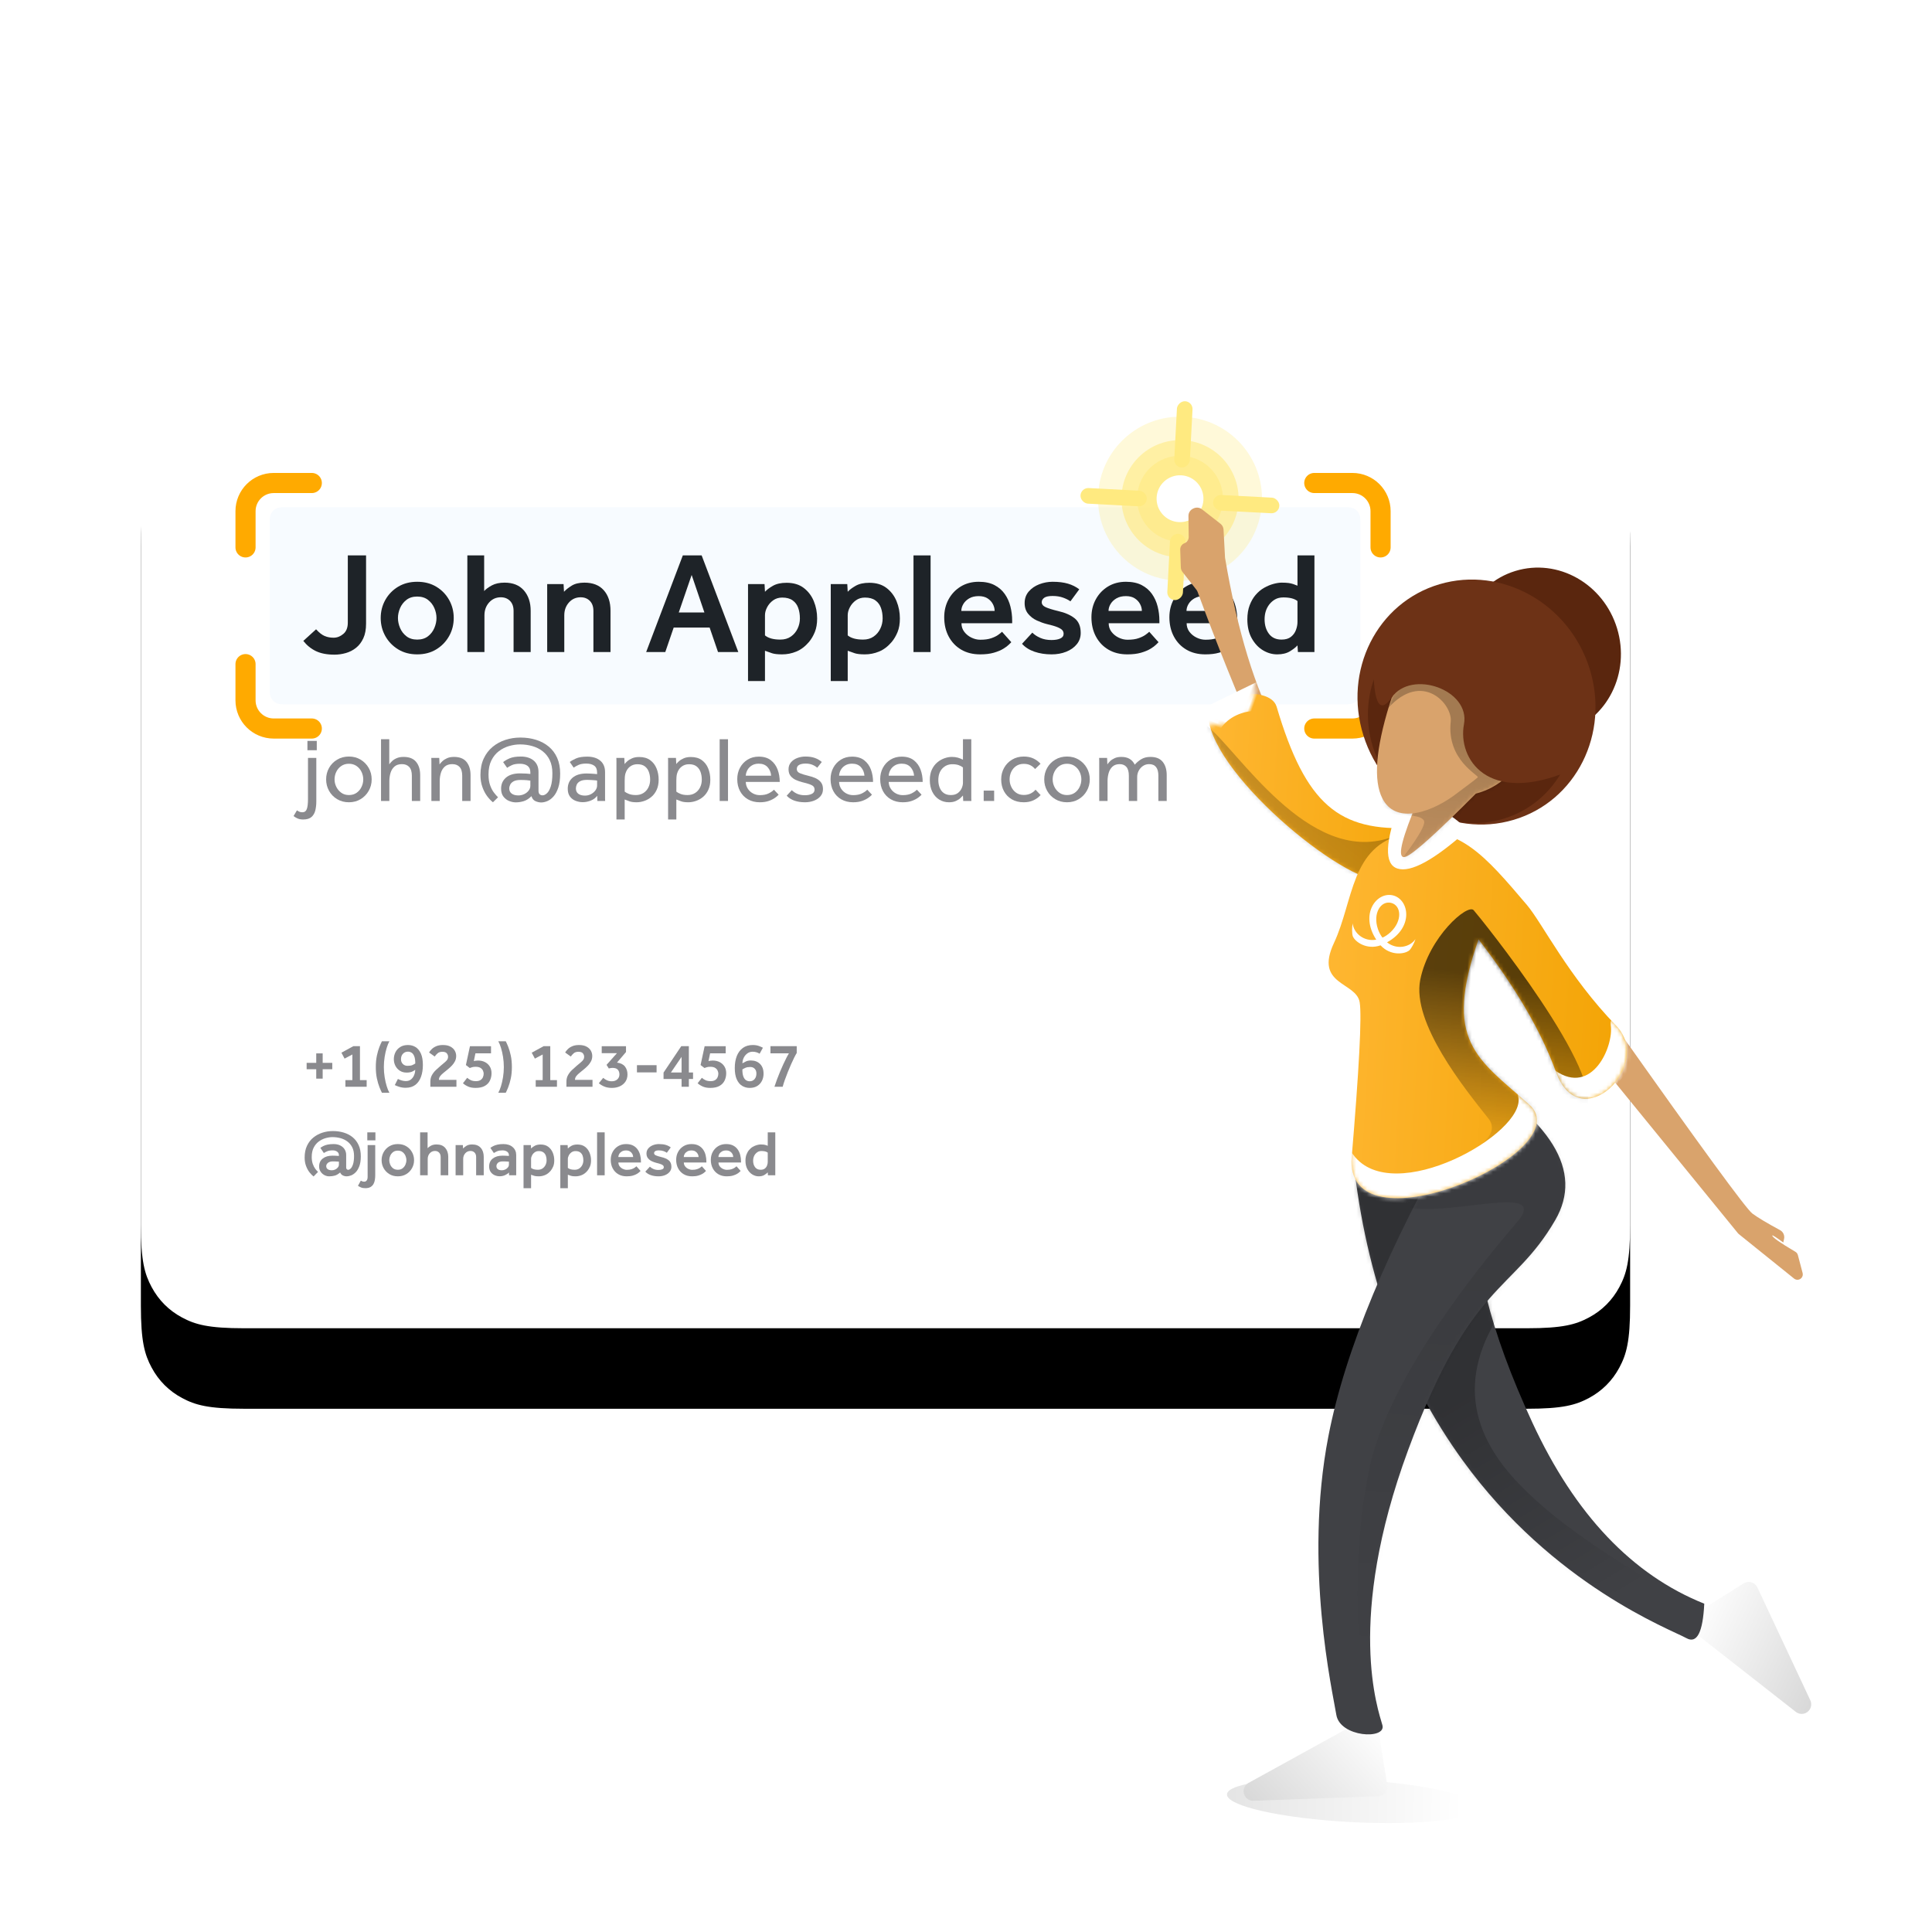 <?xml version="1.0" encoding="UTF-8"?>
<svg width="480px" height="480px" viewBox="0 0 480 480" version="1.1" xmlns="http://www.w3.org/2000/svg" xmlns:xlink="http://www.w3.org/1999/xlink">
    <title>Illustrations/Business Cards</title>
    <defs>
        <path d="M25.639,7.77827971e-16 L328.361,1.03584031e-15 C337.276,-6.01853049e-16 340.509,0.928 343.768,2.671 C347.028,4.414 349.586,6.972 351.329,10.232 C353.072,13.491 354,16.724 354,25.639 L354,214.361 C354,223.276 353.072,226.509 351.329,229.768 C349.586,233.028 347.028,235.586 343.768,237.329 C340.509,239.072 337.276,240 328.361,240 L25.639,240 C16.724,240 13.491,239.072 10.232,237.329 C6.972,235.586 4.414,233.028 2.671,229.768 C0.928,226.509 -1.70635163e-15,223.276 2.93677635e-15,214.361 L6.90560205e-16,25.639 C-4.01235366e-16,16.724 0.928,13.491 2.671,10.232 C4.414,6.972 6.972,4.414 10.232,2.671 C13.491,0.928 16.724,-4.51940451e-16 25.639,7.77827971e-16 Z" id="path-1"></path>
        <path d="M17.639,-8 L336.361,-8 C345.276,-8 348.509,-7.072 351.768,-5.329 C355.028,-3.586 357.586,-1.028 359.329,2.232 C361.072,5.491 362,8.724 362,17.639 L362,206.361 C362,215.276 361.072,218.509 359.329,221.768 C357.586,225.028 355.028,227.586 351.768,229.329 C348.509,231.072 345.276,232 336.361,232 L17.639,232 C8.724,232 5.491,231.072 2.232,229.329 C-1.028,227.586 -3.586,225.028 -5.329,221.768 C-7.072,218.509 -8,215.276 -8,206.361 L-8,17.639 C-8,8.724 -7.072,5.491 -5.329,2.232 C-3.586,-1.028 -1.028,-3.586 2.232,-5.329 C5.491,-7.072 8.724,-8 17.639,-8 Z" id="path-3"></path>
        <filter x="-31.1%" y="-39.6%" width="162.2%" height="195.8%" filterUnits="objectBoundingBox" id="filter-5">
            <feMorphology radius="15" operator="erode" in="SourceAlpha" result="shadowSpreadOuter1"></feMorphology>
            <feOffset dx="0" dy="20" in="shadowSpreadOuter1" result="shadowOffsetOuter1"></feOffset>
            <feGaussianBlur stdDeviation="50" in="shadowOffsetOuter1" result="shadowBlurOuter1"></feGaussianBlur>
            <feColorMatrix values="0 0 0 0 0   0 0 0 0 0   0 0 0 0 0  0 0 0 0.1 0" type="matrix" in="shadowBlurOuter1"></feColorMatrix>
        </filter>
        <linearGradient x1="93.859%" y1="50%" x2="3.725%" y2="50.514%" id="linearGradient-6">
            <stop stop-color="#000000" stop-opacity="0" offset="0%"></stop>
            <stop stop-color="#000000" offset="100%"></stop>
        </linearGradient>
        <linearGradient x1="50%" y1="0%" x2="50%" y2="100%" id="linearGradient-7">
            <stop stop-color="#FFFFFF" offset="0%"></stop>
            <stop stop-color="#D8D8D8" offset="100%"></stop>
        </linearGradient>
        <linearGradient x1="50%" y1="0%" x2="50%" y2="100%" id="linearGradient-8">
            <stop stop-color="#FFFFFF" offset="0%"></stop>
            <stop stop-color="#D8D8D8" offset="100%"></stop>
        </linearGradient>
        <path d="M0.088,0 C4.732,28.831 15.089,53.181 31.159,73.048 C55.264,102.849 84.898,112.194 88.919,114.162 C91.601,115.474 92.929,112.547 92.903,105.38 C74.659,99.167 59.655,84.93 47.89,62.669 C36.125,40.409 30.548,22.047 31.159,7.584 L0.088,0 Z" id="path-9"></path>
        <linearGradient x1="38.547%" y1="48.034%" x2="64.796%" y2="91.987%" id="linearGradient-11">
            <stop stop-color="#000000" offset="0%"></stop>
            <stop stop-color="#000000" stop-opacity="0" offset="100%"></stop>
        </linearGradient>
        <path d="M29.248,15.151 C13.627,45.979 4.313,72.161 1.306,93.697 C-3.205,126.002 5.697,157.093 6.894,162.675 C8.092,168.257 19.668,168.257 18.47,164.668 C17.273,161.08 7.898,139.168 21.265,96.09 C34.632,53.012 45.215,55.82 54.795,37.08 C61.181,24.587 52.666,12.227 29.248,0 L29.248,15.151 Z" id="path-12"></path>
        <linearGradient x1="50.396%" y1="22.546%" x2="50%" y2="83.391%" id="linearGradient-14">
            <stop stop-color="#000000" offset="0%"></stop>
            <stop stop-color="#000000" stop-opacity="0" offset="100%"></stop>
        </linearGradient>
        <linearGradient x1="0%" y1="50%" x2="100%" y2="50%" id="linearGradient-15">
            <stop stop-color="#FFB733" offset="0%"></stop>
            <stop stop-color="#F2A200" offset="100%"></stop>
        </linearGradient>
        <path d="M52.071,31.14 C33.815,33.115 25.168,26.869 16.668,2.869 C14.683,-2.735 -1.832,0.369 0.168,7.869 C4.341,23.517 40.762,49.175 46.908,44.059 C53.471,38.596 70.327,29.165 52.071,31.14 Z" id="path-16"></path>
        <linearGradient x1="61.477%" y1="29.231%" x2="13.816%" y2="100%" id="linearGradient-18">
            <stop stop-color="#000000" offset="0%"></stop>
            <stop stop-color="#000000" stop-opacity="0" offset="100%"></stop>
        </linearGradient>
        <linearGradient x1="0%" y1="50%" x2="100%" y2="50%" id="linearGradient-19">
            <stop stop-color="#FFB733" offset="0%"></stop>
            <stop stop-color="#F2A200" offset="100%"></stop>
        </linearGradient>
        <path d="M16.993,0.912 C30.079,-2.821 37.564,5.378 48.448,16.879 C52.479,21.139 59.587,33.991 72.167,45.675 C82.229,55.02 64.635,74.079 57.856,57.993 C53.707,48.147 46.722,37.503 36.901,26.06 C29.333,51.753 38.095,55.598 51.633,66.376 C65.17,77.154 9.428,105.494 8.233,82.742 C8.961,59.785 8.961,46.612 8.233,43.224 C7.141,38.142 -3.313,39.632 1.067,28.854 C5.446,18.077 3.907,4.646 16.993,0.912 Z" id="path-20"></path>
        <linearGradient x1="51.035%" y1="22.546%" x2="50%" y2="83.391%" id="linearGradient-22">
            <stop stop-color="#000000" offset="0%"></stop>
            <stop stop-color="#000000" stop-opacity="0" offset="100%"></stop>
        </linearGradient>
        <path d="M17.775,0 C27.593,0 35.551,7.985 35.551,17.835 C35.551,24.186 32.242,29.762 27.26,32.922 C21.092,45.118 17.196,51.872 15.572,53.182 C13.852,54.571 13.263,50.997 13.806,42.462 C10.95,43.725 8.003,43.701 5.53,41.219 C2.032,37.709 0.194,30.156 0.014,18.558 C0.005,18.318 1.43529633e-12,18.077 1.43529633e-12,17.835 C1.43529633e-12,17.724 0.001,17.614 0.003,17.504 L0.002,17.277 L0.002,17.277 L0,16.646 L0.039,16.649 C0.647,7.352 8.356,0 17.775,0 Z" id="path-23"></path>
        <linearGradient x1="50.969%" y1="22.546%" x2="60.751%" y2="119.971%" id="linearGradient-25">
            <stop stop-color="#000000" offset="0%"></stop>
            <stop stop-color="#000000" stop-opacity="0" offset="100%"></stop>
        </linearGradient>
    </defs>
    <g id="Illustrations/Business-Cards" stroke="none" stroke-width="1" fill="none" fill-rule="evenodd">
        <g id="Group-5" transform="translate(43, 98)">
            <mask id="mask-2" fill="white">
                <use xlink:href="#path-1"></use>
            </mask>
            <use id="Mask" fill="#000000" opacity="0.1" xlink:href="#path-1"></use>
            <mask id="mask-4" fill="white">
                <use xlink:href="#path-3"></use>
            </mask>
            <g id="Mask">
                <use fill="black" fill-opacity="1" filter="url(#filter-5)" xlink:href="#path-3"></use>
                <use fill="#FFFFFF" fill-rule="evenodd" xlink:href="#path-3"></use>
            </g>
            <g id="John-Appleseed" mask="url(#mask-4)" fill="#1D1E1F" fill-rule="nonzero">
                <g transform="translate(32.36, 39.988)">
                    <path d="M0,21.24 L3.168,18.36 C3.936,19.2 4.65,19.758 5.31,20.034 C5.97,20.31 6.708,20.448 7.524,20.448 C8.388,20.448 9.192,20.136 9.936,19.512 C10.68,18.888 11.052,17.952 11.052,16.704 L11.052,0 L15.588,0 L15.588,16.956 C15.588,18.396 15.36,19.608 14.904,20.592 C14.448,21.576 13.842,22.368 13.086,22.968 C12.33,23.568 11.484,24 10.548,24.264 C9.612,24.528 8.676,24.66 7.74,24.66 C5.892,24.66 4.356,24.366 3.132,23.778 C1.908,23.19 0.864,22.344 0,21.24 Z" id="Path"></path>
                    <path d="M19.224,15.552 C19.224,13.92 19.608,12.42 20.376,11.052 C21.144,9.684 22.206,8.592 23.562,7.776 C24.918,6.96 26.496,6.552 28.296,6.552 C30.096,6.552 31.674,6.96 33.03,7.776 C34.386,8.592 35.448,9.684 36.216,11.052 C36.984,12.42 37.368,13.92 37.368,15.552 C37.368,17.184 36.984,18.684 36.216,20.052 C35.448,21.42 34.386,22.518 33.03,23.346 C31.674,24.174 30.096,24.588 28.296,24.588 C26.496,24.588 24.918,24.174 23.562,23.346 C22.206,22.518 21.144,21.42 20.376,20.052 C19.608,18.684 19.224,17.184 19.224,15.552 Z M28.296,20.916 C29.376,20.916 30.27,20.64 30.978,20.088 C31.686,19.536 32.214,18.846 32.562,18.018 C32.91,17.19 33.084,16.368 33.084,15.552 C33.084,14.736 32.91,13.92 32.562,13.104 C32.214,12.288 31.686,11.604 30.978,11.052 C30.27,10.5 29.376,10.224 28.296,10.224 C27.216,10.224 26.322,10.5 25.614,11.052 C24.906,11.604 24.378,12.288 24.03,13.104 C23.682,13.92 23.508,14.736 23.508,15.552 C23.508,16.368 23.682,17.19 24.03,18.018 C24.378,18.846 24.906,19.536 25.614,20.088 C26.322,20.64 27.216,20.916 28.296,20.916 Z" id="Shape"></path>
                    <path d="M40.752,24.012 L40.752,0 L44.928,0 L44.928,8.856 C45.36,8.376 45.996,7.908 46.836,7.452 C47.676,6.996 48.732,6.768 50.004,6.768 C52.092,6.768 53.694,7.416 54.81,8.712 C55.926,10.008 56.484,11.688 56.484,13.752 L56.484,24.012 L52.236,24.012 L52.236,13.788 C52.236,12.732 51.942,11.904 51.354,11.304 C50.766,10.704 50.004,10.404 49.068,10.404 C47.892,10.404 46.92,10.836 46.152,11.7 C45.384,12.564 45,13.62 45,14.868 L45,24.012 L40.752,24.012 Z" id="Path"></path>
                    <path d="M60.588,24.012 L60.588,7.128 L64.656,7.128 L64.764,9.036 C65.196,8.556 65.82,8.058 66.636,7.542 C67.452,7.026 68.52,6.768 69.84,6.768 C71.928,6.768 73.53,7.398 74.646,8.658 C75.762,9.918 76.32,11.616 76.32,13.752 L76.32,24.012 L72.072,24.012 L72.072,13.788 C72.072,12.732 71.778,11.904 71.19,11.304 C70.602,10.704 69.84,10.404 68.904,10.404 C67.728,10.404 66.756,10.836 65.988,11.7 C65.22,12.564 64.836,13.62 64.836,14.868 L64.836,24.012 L60.588,24.012 Z" id="Path"></path>
                    <path d="M85.176,24.012 L94.284,0 L98.964,0 L108.072,24.012 L103.032,24.012 L100.944,17.928 L92.016,17.928 L89.928,24.012 L85.176,24.012 Z M93.276,14.184 L99.648,14.184 L96.48,4.86 L93.276,14.184 Z" id="Shape"></path>
                    <path d="M110.484,31.212 L110.484,7.128 L114.588,7.128 L114.696,9.036 C115.128,8.556 115.782,8.064 116.658,7.56 C117.534,7.056 118.668,6.804 120.06,6.804 C121.788,6.804 123.21,7.23 124.326,8.082 C125.442,8.934 126.276,10.032 126.828,11.376 C127.38,12.72 127.656,14.148 127.656,15.66 C127.656,16.98 127.464,18.108 127.08,19.044 C126.696,19.98 126.216,20.796 125.64,21.492 C124.68,22.62 123.63,23.418 122.49,23.886 C121.35,24.354 120.18,24.588 118.98,24.588 C117.876,24.588 117.042,24.498 116.478,24.318 C115.914,24.138 115.32,23.928 114.696,23.688 L114.696,31.212 L110.484,31.212 Z M114.696,14.868 L114.696,19.872 C115.536,20.568 116.808,20.916 118.512,20.916 C119.544,20.916 120.42,20.664 121.14,20.16 C121.86,19.656 122.412,19.002 122.796,18.198 C123.18,17.394 123.372,16.548 123.372,15.66 C123.372,14.7 123.234,13.83 122.958,13.05 C122.682,12.27 122.22,11.646 121.572,11.178 C120.924,10.71 120.06,10.476 118.98,10.476 C118.116,10.476 117.366,10.704 116.73,11.16 C116.094,11.616 115.596,12.186 115.236,12.87 C114.876,13.554 114.696,14.22 114.696,14.868 Z" id="Shape"></path>
                    <path d="M131.04,31.212 L131.04,7.128 L135.144,7.128 L135.252,9.036 C135.684,8.556 136.338,8.064 137.214,7.56 C138.09,7.056 139.224,6.804 140.616,6.804 C142.344,6.804 143.766,7.23 144.882,8.082 C145.998,8.934 146.832,10.032 147.384,11.376 C147.936,12.72 148.212,14.148 148.212,15.66 C148.212,16.98 148.02,18.108 147.636,19.044 C147.252,19.98 146.772,20.796 146.196,21.492 C145.236,22.62 144.186,23.418 143.046,23.886 C141.906,24.354 140.736,24.588 139.536,24.588 C138.432,24.588 137.598,24.498 137.034,24.318 C136.47,24.138 135.876,23.928 135.252,23.688 L135.252,31.212 L131.04,31.212 Z M135.252,14.868 L135.252,19.872 C136.092,20.568 137.364,20.916 139.068,20.916 C140.1,20.916 140.976,20.664 141.696,20.16 C142.416,19.656 142.968,19.002 143.352,18.198 C143.736,17.394 143.928,16.548 143.928,15.66 C143.928,14.7 143.79,13.83 143.514,13.05 C143.238,12.27 142.776,11.646 142.128,11.178 C141.48,10.71 140.616,10.476 139.536,10.476 C138.672,10.476 137.922,10.704 137.286,11.16 C136.65,11.616 136.152,12.186 135.792,12.87 C135.432,13.554 135.252,14.22 135.252,14.868 Z" id="Shape"></path>
                    <polygon id="Path" points="151.596 24.012 151.596 0 155.844 0 155.844 24.012"></polygon>
                    <path d="M173.592,18.972 L175.896,21.564 C175.824,21.636 175.626,21.834 175.302,22.158 C174.978,22.482 174.51,22.83 173.898,23.202 C173.286,23.574 172.506,23.898 171.558,24.174 C170.61,24.45 169.476,24.588 168.156,24.588 C166.356,24.588 164.79,24.198 163.458,23.418 C162.126,22.638 161.088,21.552 160.344,20.16 C159.6,18.768 159.228,17.172 159.228,15.372 C159.228,13.716 159.594,12.222 160.326,10.89 C161.058,9.558 162.066,8.502 163.35,7.722 C164.634,6.942 166.116,6.552 167.796,6.552 C169.356,6.552 170.664,6.828 171.72,7.38 C172.776,7.932 173.628,8.67 174.276,9.594 C174.924,10.518 175.392,11.556 175.68,12.708 C175.968,13.86 176.112,15.036 176.112,16.236 L176.112,16.848 L163.512,16.848 C163.512,17.664 163.746,18.378 164.214,18.99 C164.682,19.602 165.276,20.082 165.996,20.43 C166.716,20.778 167.448,20.952 168.192,20.952 C169.296,20.952 170.208,20.826 170.928,20.574 C171.648,20.322 172.224,20.04 172.656,19.728 C173.088,19.416 173.4,19.164 173.592,18.972 Z M163.476,13.788 L171.756,13.788 C171.756,13.212 171.606,12.642 171.306,12.078 C171.006,11.514 170.568,11.046 169.992,10.674 C169.416,10.302 168.684,10.116 167.796,10.116 C166.86,10.116 166.074,10.302 165.438,10.674 C164.802,11.046 164.316,11.514 163.98,12.078 C163.644,12.642 163.476,13.212 163.476,13.788 Z" id="Shape"></path>
                    <path d="M178.56,21.96 L181.116,19.188 C181.644,19.716 182.31,20.154 183.114,20.502 C183.918,20.85 184.836,21.024 185.868,21.024 C186.78,21.024 187.512,20.898 188.064,20.646 C188.616,20.394 188.892,20.004 188.892,19.476 C188.892,19.14 188.79,18.846 188.586,18.594 C188.382,18.342 187.98,18.09 187.38,17.838 C186.78,17.586 185.856,17.316 184.608,17.028 C183.864,16.836 183.072,16.548 182.232,16.164 C181.392,15.78 180.678,15.234 180.09,14.526 C179.502,13.818 179.208,12.924 179.208,11.844 C179.208,10.716 179.55,9.756 180.234,8.964 C180.918,8.172 181.794,7.572 182.862,7.164 C183.93,6.756 185.028,6.552 186.156,6.552 C187.644,6.552 188.916,6.708 189.972,7.02 C191.028,7.332 191.964,7.8 192.78,8.424 L190.584,11.412 C190.128,11.076 189.522,10.77 188.766,10.494 C188.01,10.218 187.14,10.08 186.156,10.08 C185.172,10.08 184.476,10.23 184.068,10.53 C183.66,10.83 183.456,11.196 183.456,11.628 C183.456,12.156 183.786,12.57 184.446,12.87 C185.106,13.17 186.132,13.488 187.524,13.824 C189.228,14.208 190.59,14.802 191.61,15.606 C192.63,16.41 193.14,17.628 193.14,19.26 C193.14,20.34 192.81,21.282 192.15,22.086 C191.49,22.89 190.614,23.508 189.522,23.94 C188.43,24.372 187.224,24.588 185.904,24.588 C184.344,24.588 182.922,24.366 181.638,23.922 C180.354,23.478 179.328,22.824 178.56,21.96 Z" id="Path"></path>
                    <path d="M210.168,18.972 L212.472,21.564 C212.4,21.636 212.202,21.834 211.878,22.158 C211.554,22.482 211.086,22.83 210.474,23.202 C209.862,23.574 209.082,23.898 208.134,24.174 C207.186,24.45 206.052,24.588 204.732,24.588 C202.932,24.588 201.366,24.198 200.034,23.418 C198.702,22.638 197.664,21.552 196.92,20.16 C196.176,18.768 195.804,17.172 195.804,15.372 C195.804,13.716 196.17,12.222 196.902,10.89 C197.634,9.558 198.642,8.502 199.926,7.722 C201.21,6.942 202.692,6.552 204.372,6.552 C205.932,6.552 207.24,6.828 208.296,7.38 C209.352,7.932 210.204,8.67 210.852,9.594 C211.5,10.518 211.968,11.556 212.256,12.708 C212.544,13.86 212.688,15.036 212.688,16.236 L212.688,16.848 L200.088,16.848 C200.088,17.664 200.322,18.378 200.79,18.99 C201.258,19.602 201.852,20.082 202.572,20.43 C203.292,20.778 204.024,20.952 204.768,20.952 C205.872,20.952 206.784,20.826 207.504,20.574 C208.224,20.322 208.8,20.04 209.232,19.728 C209.664,19.416 209.976,19.164 210.168,18.972 Z M200.052,13.788 L208.332,13.788 C208.332,13.212 208.182,12.642 207.882,12.078 C207.582,11.514 207.144,11.046 206.568,10.674 C205.992,10.302 205.26,10.116 204.372,10.116 C203.436,10.116 202.65,10.302 202.014,10.674 C201.378,11.046 200.892,11.514 200.556,12.078 C200.22,12.642 200.052,13.212 200.052,13.788 Z" id="Shape"></path>
                    <path d="M229.536,18.972 L231.84,21.564 C231.768,21.636 231.57,21.834 231.246,22.158 C230.922,22.482 230.454,22.83 229.842,23.202 C229.23,23.574 228.45,23.898 227.502,24.174 C226.554,24.45 225.42,24.588 224.1,24.588 C222.3,24.588 220.734,24.198 219.402,23.418 C218.07,22.638 217.032,21.552 216.288,20.16 C215.544,18.768 215.172,17.172 215.172,15.372 C215.172,13.716 215.538,12.222 216.27,10.89 C217.002,9.558 218.01,8.502 219.294,7.722 C220.578,6.942 222.06,6.552 223.74,6.552 C225.3,6.552 226.608,6.828 227.664,7.38 C228.72,7.932 229.572,8.67 230.22,9.594 C230.868,10.518 231.336,11.556 231.624,12.708 C231.912,13.86 232.056,15.036 232.056,16.236 L232.056,16.848 L219.456,16.848 C219.456,17.664 219.69,18.378 220.158,18.99 C220.626,19.602 221.22,20.082 221.94,20.43 C222.66,20.778 223.392,20.952 224.136,20.952 C225.24,20.952 226.152,20.826 226.872,20.574 C227.592,20.322 228.168,20.04 228.6,19.728 C229.032,19.416 229.344,19.164 229.536,18.972 Z M219.42,13.788 L227.7,13.788 C227.7,13.212 227.55,12.642 227.25,12.078 C226.95,11.514 226.512,11.046 225.936,10.674 C225.36,10.302 224.628,10.116 223.74,10.116 C222.804,10.116 222.018,10.302 221.382,10.674 C220.746,11.046 220.26,11.514 219.924,12.078 C219.588,12.642 219.42,13.212 219.42,13.788 Z" id="Shape"></path>
                    <path d="M247.104,24.012 L246.996,22.356 C246.564,22.836 245.934,23.328 245.106,23.832 C244.278,24.336 243.228,24.588 241.956,24.588 C240.732,24.588 239.556,24.252 238.428,23.58 C237.3,22.908 236.37,21.918 235.638,20.61 C234.906,19.302 234.54,17.724 234.54,15.876 C234.54,14.556 234.732,13.392 235.116,12.384 C235.5,11.376 235.98,10.536 236.556,9.864 C237.204,9.096 237.924,8.49 238.716,8.046 C239.508,7.602 240.288,7.278 241.056,7.074 C241.824,6.87 242.484,6.768 243.036,6.768 C243.78,6.768 244.362,6.798 244.782,6.858 C245.202,6.918 245.574,7.002 245.898,7.11 C246.222,7.218 246.588,7.356 246.996,7.524 L246.996,0 L251.208,0 L251.208,24.012 L247.104,24.012 Z M246.996,16.524 L246.996,11.34 C246.252,10.74 245.088,10.44 243.504,10.44 C242.688,10.44 241.998,10.602 241.434,10.926 C240.87,11.25 240.384,11.676 239.976,12.204 C239.208,13.212 238.824,14.436 238.824,15.876 C238.824,17.316 239.184,18.516 239.904,19.476 C240.624,20.436 241.668,20.916 243.036,20.916 C244.02,20.916 244.8,20.688 245.376,20.232 C245.952,19.776 246.366,19.206 246.618,18.522 C246.87,17.838 246.996,17.172 246.996,16.524 Z" id="Shape"></path>
                </g>
            </g>
            <path d="M27.846,28 L291.154,28 C292.491,28 292.976,28.139 293.465,28.401 C293.954,28.662 294.338,29.046 294.599,29.535 C294.861,30.024 295,30.509 295,31.846 L295,73.154 C295,74.491 294.861,74.976 294.599,75.465 C294.338,75.954 293.954,76.338 293.465,76.599 C292.976,76.861 292.491,77 291.154,77 L27.846,77 C26.509,77 26.024,76.861 25.535,76.599 C25.046,76.338 24.662,75.954 24.401,75.465 C24.139,74.976 24,74.491 24,73.154 L24,31.846 C24,30.509 24.139,30.024 24.401,29.535 C24.662,29.046 25.046,28.662 25.535,28.401 C26.024,28.139 26.509,28 27.846,28 Z" id="Highlights" fill="#408FFF" opacity="0.2" style="mix-blend-mode: multiply;" mask="url(#mask-4)"></path>
            <g id="Group-8" mask="url(#mask-4)" stroke="#FFAA00" stroke-linecap="round" stroke-linejoin="round" stroke-width="5">
                <g transform="translate(18, 22)" id="Path">
                    <path d="M0,16 L0,7 C-4.73447626e-16,3.134 3.134,7.10171439e-16 7,0 L16.467,0 L16.467,0"></path>
                    <path d="M265.533,16 L265.533,7 C265.533,3.134 268.667,7.10171439e-16 272.533,0 L282,0 L282,0" transform="translate(273.766, 8) scale(-1, 1) translate(-273.766, -8) "></path>
                    <path d="M0,61 L0,52 C-4.73447626e-16,48.134 3.134,45 7,45 L16.467,45 L16.467,45" transform="translate(8.234, 53) scale(1, -1) translate(-8.234, -53) "></path>
                    <path d="M265.533,61 L265.533,52 C265.533,48.134 268.667,45 272.533,45 L282,45 L282,45" transform="translate(273.766, 53) scale(-1, -1) translate(-273.766, -53) "></path>
                </g>
            </g>
            <g id="john@appleseed.com" mask="url(#mask-4)" fill="#3C3C43" fill-opacity="0.6" fill-rule="nonzero">
                <g transform="translate(29.93, 85.245)">
                    <path d="M3.45,3.151 L3.45,0.828 L5.773,0.828 L5.773,3.151 L3.45,3.151 Z M0,19.504 L0.851,18.078 C1.035,18.216 1.23,18.331 1.438,18.423 C1.645,18.515 1.894,18.561 2.185,18.561 C2.722,18.561 3.09,18.3 3.289,17.779 C3.488,17.258 3.588,16.437 3.588,15.318 L3.588,5.06 L5.658,5.06 L5.658,15.893 C5.658,16.66 5.577,17.384 5.417,18.067 C5.255,18.749 4.941,19.301 4.473,19.723 C4.006,20.144 3.312,20.355 2.392,20.355 C1.825,20.355 1.345,20.263 0.955,20.079 C0.564,19.895 0.245,19.703 0,19.504 Z" id="Shape"></path>
                    <path d="M13.754,16.077 C12.665,16.077 11.692,15.82 10.833,15.306 C9.974,14.793 9.303,14.103 8.82,13.236 C8.338,12.37 8.096,11.423 8.096,10.396 C8.096,9.353 8.338,8.403 8.82,7.544 C9.303,6.685 9.974,5.999 10.833,5.486 C11.692,4.972 12.665,4.715 13.754,4.715 C14.843,4.715 15.812,4.972 16.663,5.486 C17.515,5.999 18.185,6.685 18.676,7.544 C19.167,8.403 19.412,9.353 19.412,10.396 C19.412,11.423 19.167,12.37 18.676,13.236 C18.185,14.103 17.515,14.793 16.663,15.306 C15.812,15.82 14.843,16.077 13.754,16.077 Z M13.754,14.283 C14.505,14.283 15.146,14.095 15.675,13.72 C16.203,13.344 16.61,12.857 16.893,12.259 C17.177,11.661 17.319,11.04 17.319,10.396 C17.319,9.752 17.177,9.131 16.893,8.533 C16.61,7.935 16.2,7.448 15.663,7.072 C15.126,6.697 14.49,6.509 13.754,6.509 C13.018,6.509 12.382,6.697 11.845,7.072 C11.308,7.448 10.898,7.931 10.614,8.521 C10.331,9.112 10.189,9.737 10.189,10.396 C10.189,11.04 10.335,11.657 10.626,12.248 C10.917,12.838 11.328,13.325 11.857,13.708 C12.386,14.091 13.018,14.283 13.754,14.283 Z" id="Shape"></path>
                    <path d="M21.735,15.755 L21.735,0.414 L23.782,0.414 L23.782,6.647 C23.966,6.386 24.207,6.114 24.506,5.83 C24.805,5.547 25.189,5.305 25.657,5.106 C26.124,4.907 26.688,4.807 27.347,4.807 C28.742,4.807 29.777,5.217 30.452,6.037 C31.127,6.858 31.464,7.958 31.464,9.338 L31.464,15.755 L29.394,15.755 L29.394,9.499 C29.394,8.502 29.175,7.77 28.738,7.303 C28.302,6.835 27.7,6.601 26.933,6.601 C26.151,6.601 25.53,6.804 25.07,7.21 C24.61,7.617 24.284,8.142 24.093,8.786 C23.901,9.43 23.805,10.097 23.805,10.787 L23.805,15.755 L21.735,15.755 Z" id="Path"></path>
                    <path d="M36.317,15.755 L34.247,15.755 L34.247,6.164 C34.247,6.026 34.247,5.884 34.247,5.739 C34.247,5.593 34.239,5.367 34.224,5.06 L36.202,5.06 L36.271,6.67 C36.455,6.409 36.7,6.137 37.007,5.854 C37.314,5.57 37.701,5.324 38.169,5.117 C38.636,4.91 39.2,4.807 39.859,4.807 C41.254,4.807 42.289,5.217 42.964,6.037 C43.639,6.858 43.976,7.958 43.976,9.338 L43.976,15.755 L41.906,15.755 L41.906,9.499 C41.906,8.502 41.688,7.77 41.251,7.303 C40.813,6.835 40.212,6.601 39.445,6.601 C38.663,6.601 38.042,6.804 37.582,7.21 C37.122,7.617 36.796,8.142 36.605,8.786 C36.413,9.43 36.317,10.097 36.317,10.787 L36.317,15.755 Z" id="Path"></path>
                    <path d="M50.807,14.835 L49.542,16.077 C49.082,15.724 48.611,15.23 48.127,14.594 C47.645,13.957 47.242,13.191 46.92,12.293 C46.598,11.396 46.437,10.396 46.437,9.292 C46.437,7.728 46.709,6.363 47.254,5.198 C47.798,4.033 48.538,3.067 49.473,2.3 C50.408,1.533 51.466,0.958 52.647,0.575 C53.828,0.192 55.062,0 56.35,0 C57.761,0 59.064,0.188 60.26,0.564 C61.456,0.939 62.502,1.499 63.4,2.243 C64.296,2.986 64.994,3.918 65.493,5.037 C65.991,6.156 66.24,7.46 66.24,8.947 C66.24,10.358 66.083,11.527 65.769,12.454 C65.454,13.382 65.055,14.114 64.573,14.651 C64.09,15.188 63.58,15.567 63.043,15.79 C62.506,16.012 62.008,16.123 61.548,16.123 C61.057,16.123 60.571,16.012 60.087,15.79 C59.605,15.567 59.279,15.157 59.11,14.559 C58.497,15.172 57.864,15.582 57.212,15.79 C56.561,15.996 55.89,16.1 55.2,16.1 C54.679,16.1 54.134,15.985 53.567,15.755 C53,15.525 52.524,15.161 52.141,14.662 C51.758,14.164 51.566,13.516 51.566,12.719 C51.566,11.569 51.972,10.645 52.785,9.947 C53.598,9.25 54.755,8.901 56.258,8.901 C56.841,8.901 57.35,8.916 57.788,8.947 C58.224,8.978 58.573,9.008 58.834,9.039 L58.834,8.648 C58.834,7.912 58.6,7.372 58.133,7.027 C57.665,6.681 57.032,6.509 56.235,6.509 C55.407,6.509 54.752,6.62 54.269,6.843 C53.785,7.065 53.383,7.291 53.061,7.521 L52.072,6.095 C52.486,5.758 53.03,5.443 53.705,5.152 C54.38,4.861 55.3,4.715 56.465,4.715 C57.799,4.715 58.865,5.048 59.662,5.715 C60.459,6.383 60.858,7.329 60.858,8.556 L60.858,13.179 C60.858,13.608 60.954,13.911 61.145,14.088 C61.337,14.264 61.579,14.352 61.87,14.352 C62.223,14.352 62.587,14.18 62.962,13.835 C63.338,13.489 63.656,12.915 63.917,12.11 C64.178,11.305 64.308,10.227 64.308,8.878 C64.308,7.621 64.093,6.54 63.664,5.635 C63.235,4.73 62.644,3.987 61.893,3.404 C61.142,2.821 60.283,2.392 59.317,2.116 C58.351,1.84 57.339,1.702 56.281,1.702 C55.392,1.702 54.483,1.836 53.556,2.104 C52.628,2.373 51.781,2.798 51.014,3.381 C50.247,3.964 49.626,4.73 49.151,5.681 C48.676,6.632 48.438,7.797 48.438,9.177 C48.438,10.22 48.572,11.113 48.84,11.857 C49.109,12.6 49.431,13.213 49.806,13.697 C50.182,14.18 50.516,14.559 50.807,14.835 Z M58.834,11.983 L58.834,10.695 C58.681,10.664 58.393,10.63 57.971,10.591 C57.55,10.553 57.025,10.534 56.396,10.534 C55.66,10.534 55.089,10.645 54.682,10.867 C54.276,11.09 53.992,11.366 53.831,11.695 C53.67,12.025 53.59,12.343 53.59,12.65 C53.59,13.187 53.789,13.608 54.188,13.915 C54.587,14.222 55.139,14.375 55.844,14.375 C56.365,14.375 56.852,14.268 57.304,14.053 C57.757,13.838 58.125,13.547 58.408,13.179 C58.692,12.811 58.834,12.412 58.834,11.983 Z" id="Shape"></path>
                    <path d="M75.486,15.755 L75.44,14.467 C75.057,14.988 74.531,15.383 73.865,15.652 C73.198,15.92 72.527,16.054 71.852,16.054 C71.269,16.054 70.691,15.947 70.115,15.732 C69.54,15.517 69.065,15.165 68.689,14.674 C68.314,14.183 68.126,13.532 68.126,12.719 C68.126,11.569 68.532,10.649 69.345,9.959 C70.158,9.269 71.315,8.924 72.818,8.924 C73.155,8.924 73.504,8.935 73.865,8.959 C74.225,8.982 74.551,9.005 74.842,9.027 C75.133,9.05 75.325,9.07 75.417,9.085 L75.417,8.694 C75.417,7.897 75.175,7.325 74.692,6.981 C74.21,6.636 73.554,6.463 72.726,6.463 C71.929,6.463 71.288,6.574 70.805,6.796 C70.323,7.019 69.92,7.245 69.598,7.475 L68.632,6.072 C69.015,5.765 69.544,5.466 70.219,5.175 C70.894,4.884 71.806,4.738 72.956,4.738 C74.321,4.738 75.402,5.072 76.199,5.739 C76.996,6.405 77.395,7.352 77.395,8.579 L77.395,14.812 C77.395,14.919 77.395,15.05 77.395,15.203 C77.395,15.356 77.403,15.54 77.418,15.755 L75.486,15.755 Z M75.417,11.914 L75.417,10.695 C75.34,10.664 75.164,10.637 74.888,10.614 C74.612,10.591 74.302,10.569 73.957,10.546 C73.612,10.523 73.278,10.511 72.956,10.511 C72.189,10.511 71.603,10.622 71.197,10.845 C70.79,11.067 70.514,11.343 70.368,11.672 C70.223,12.002 70.15,12.328 70.15,12.65 C70.15,13.217 70.349,13.654 70.748,13.961 C71.147,14.268 71.699,14.421 72.404,14.421 C72.941,14.421 73.435,14.302 73.888,14.065 C74.34,13.827 74.708,13.516 74.992,13.133 C75.275,12.75 75.417,12.343 75.417,11.914 Z" id="Shape"></path>
                    <path d="M82.271,20.355 L80.224,20.355 L80.224,6.164 C80.224,6.026 80.224,5.884 80.224,5.739 C80.224,5.593 80.216,5.367 80.201,5.06 L82.179,5.06 L82.248,6.578 C82.401,6.379 82.627,6.145 82.927,5.877 C83.225,5.608 83.62,5.367 84.111,5.152 C84.602,4.937 85.192,4.83 85.882,4.83 C86.986,4.83 87.894,5.091 88.608,5.612 C89.32,6.133 89.85,6.823 90.195,7.682 C90.54,8.541 90.712,9.468 90.712,10.465 C90.712,11.431 90.547,12.271 90.218,12.983 C89.888,13.697 89.455,14.279 88.918,14.732 C88.381,15.184 87.791,15.521 87.147,15.743 C86.503,15.966 85.867,16.077 85.238,16.077 C84.517,16.077 83.942,16.004 83.513,15.858 C83.084,15.713 82.67,15.556 82.271,15.387 L82.271,20.355 Z M82.271,10.695 L82.271,13.432 C82.516,13.631 82.869,13.823 83.329,14.007 C83.789,14.191 84.364,14.283 85.054,14.283 C85.759,14.283 86.376,14.118 86.906,13.789 C87.434,13.459 87.849,13.003 88.147,12.42 C88.447,11.837 88.596,11.186 88.596,10.465 C88.596,9.775 88.493,9.139 88.285,8.556 C88.079,7.973 87.745,7.506 87.285,7.153 C86.825,6.8 86.204,6.624 85.422,6.624 C84.701,6.624 84.076,6.831 83.547,7.245 C83.019,7.659 82.647,8.249 82.432,9.016 C82.371,9.261 82.329,9.526 82.305,9.809 C82.282,10.093 82.271,10.388 82.271,10.695 Z" id="Shape"></path>
                    <path d="M95.105,20.355 L93.058,20.355 L93.058,6.164 C93.058,6.026 93.058,5.884 93.058,5.739 C93.058,5.593 93.05,5.367 93.035,5.06 L95.013,5.06 L95.082,6.578 C95.235,6.379 95.462,6.145 95.76,5.877 C96.059,5.608 96.454,5.367 96.945,5.152 C97.436,4.937 98.026,4.83 98.716,4.83 C99.82,4.83 100.728,5.091 101.442,5.612 C102.154,6.133 102.683,6.823 103.028,7.682 C103.374,8.541 103.546,9.468 103.546,10.465 C103.546,11.431 103.381,12.271 103.052,12.983 C102.722,13.697 102.289,14.279 101.752,14.732 C101.215,15.184 100.625,15.521 99.981,15.743 C99.337,15.966 98.701,16.077 98.072,16.077 C97.351,16.077 96.776,16.004 96.347,15.858 C95.918,15.713 95.504,15.556 95.105,15.387 L95.105,20.355 Z M95.105,10.695 L95.105,13.432 C95.35,13.631 95.703,13.823 96.163,14.007 C96.623,14.191 97.198,14.283 97.888,14.283 C98.593,14.283 99.21,14.118 99.74,13.789 C100.269,13.459 100.683,13.003 100.981,12.42 C101.281,11.837 101.43,11.186 101.43,10.465 C101.43,9.775 101.326,9.139 101.12,8.556 C100.912,7.973 100.579,7.506 100.119,7.153 C99.659,6.8 99.038,6.624 98.256,6.624 C97.535,6.624 96.91,6.831 96.382,7.245 C95.853,7.659 95.481,8.249 95.266,9.016 C95.205,9.261 95.162,9.526 95.139,9.809 C95.117,10.093 95.105,10.388 95.105,10.695 Z" id="Shape"></path>
                    <polygon id="Path" points="105.869 15.755 105.869 0.414 107.939 0.414 107.939 15.755"></polygon>
                    <path d="M119.347,12.949 L120.52,14.191 C120.367,14.375 120.091,14.617 119.692,14.915 C119.293,15.214 118.776,15.483 118.139,15.72 C117.503,15.958 116.733,16.077 115.828,16.077 C114.724,16.077 113.75,15.835 112.907,15.352 C112.064,14.87 111.408,14.195 110.941,13.329 C110.473,12.462 110.239,11.462 110.239,10.327 C110.239,9.284 110.465,8.341 110.918,7.498 C111.37,6.655 111.999,5.984 112.803,5.486 C113.609,4.987 114.532,4.738 115.575,4.738 C116.817,4.738 117.821,5.037 118.588,5.635 C119.355,6.233 119.914,7.007 120.267,7.958 C120.62,8.909 120.796,9.928 120.796,11.017 L112.355,11.017 C112.37,11.646 112.539,12.209 112.861,12.707 C113.183,13.206 113.609,13.597 114.138,13.88 C114.666,14.164 115.238,14.306 115.851,14.306 C116.756,14.306 117.503,14.153 118.094,13.846 C118.684,13.539 119.102,13.24 119.347,12.949 Z M112.355,9.476 L118.657,9.476 C118.596,8.648 118.304,7.943 117.783,7.36 C117.262,6.777 116.526,6.486 115.575,6.486 C114.916,6.486 114.348,6.632 113.873,6.923 C113.398,7.214 113.034,7.586 112.781,8.039 C112.528,8.491 112.386,8.97 112.355,9.476 Z" id="Shape"></path>
                    <path d="M122.521,14.444 L123.786,13.064 C124.169,13.447 124.629,13.754 125.166,13.984 C125.703,14.214 126.324,14.329 127.029,14.329 C127.719,14.329 128.294,14.218 128.754,13.995 C129.214,13.773 129.444,13.424 129.444,12.949 C129.444,12.612 129.352,12.343 129.168,12.144 C128.984,11.945 128.67,11.764 128.225,11.604 C127.78,11.443 127.167,11.27 126.385,11.086 C125.833,10.948 125.296,10.76 124.775,10.523 C124.254,10.285 123.824,9.955 123.487,9.534 C123.15,9.112 122.981,8.564 122.981,7.889 C122.981,7.199 123.184,6.616 123.591,6.141 C123.997,5.666 124.522,5.309 125.166,5.072 C125.81,4.834 126.485,4.715 127.19,4.715 C128.095,4.715 128.877,4.834 129.536,5.072 C130.195,5.309 130.763,5.643 131.238,6.072 L130.111,7.498 C129.789,7.207 129.387,6.961 128.904,6.762 C128.421,6.563 127.857,6.463 127.213,6.463 C126.554,6.463 126.025,6.57 125.626,6.785 C125.227,7 125.028,7.352 125.028,7.843 C125.028,8.303 125.296,8.644 125.833,8.867 C126.37,9.089 127.06,9.3 127.903,9.499 C128.578,9.652 129.187,9.855 129.732,10.108 C130.276,10.361 130.713,10.703 131.042,11.132 C131.372,11.561 131.537,12.121 131.537,12.811 C131.537,13.516 131.326,14.111 130.905,14.594 C130.483,15.076 129.935,15.444 129.26,15.697 C128.585,15.95 127.857,16.077 127.075,16.077 C125.051,16.077 123.533,15.533 122.521,14.444 Z" id="Path"></path>
                    <path d="M142.531,12.949 L143.704,14.191 C143.551,14.375 143.275,14.617 142.876,14.915 C142.477,15.214 141.96,15.483 141.323,15.72 C140.687,15.958 139.917,16.077 139.012,16.077 C137.908,16.077 136.934,15.835 136.091,15.352 C135.248,14.87 134.592,14.195 134.125,13.329 C133.657,12.462 133.423,11.462 133.423,10.327 C133.423,9.284 133.649,8.341 134.101,7.498 C134.554,6.655 135.183,5.984 135.988,5.486 C136.792,4.987 137.716,4.738 138.759,4.738 C140.001,4.738 141.005,5.037 141.772,5.635 C142.539,6.233 143.098,7.007 143.451,7.958 C143.804,8.909 143.98,9.928 143.98,11.017 L135.539,11.017 C135.554,11.646 135.723,12.209 136.045,12.707 C136.367,13.206 136.792,13.597 137.321,13.88 C137.851,14.164 138.422,14.306 139.035,14.306 C139.94,14.306 140.687,14.153 141.278,13.846 C141.868,13.539 142.286,13.24 142.531,12.949 Z M135.539,9.476 L141.841,9.476 C141.78,8.648 141.488,7.943 140.967,7.36 C140.446,6.777 139.71,6.486 138.759,6.486 C138.1,6.486 137.532,6.632 137.057,6.923 C136.582,7.214 136.218,7.586 135.964,8.039 C135.712,8.491 135.57,8.97 135.539,9.476 Z" id="Shape"></path>
                    <path d="M154.859,12.949 L156.032,14.191 C155.879,14.375 155.603,14.617 155.204,14.915 C154.805,15.214 154.288,15.483 153.651,15.72 C153.015,15.958 152.245,16.077 151.34,16.077 C150.236,16.077 149.262,15.835 148.419,15.352 C147.576,14.87 146.92,14.195 146.452,13.329 C145.985,12.462 145.751,11.462 145.751,10.327 C145.751,9.284 145.977,8.341 146.429,7.498 C146.882,6.655 147.511,5.984 148.315,5.486 C149.12,4.987 150.044,4.738 151.087,4.738 C152.329,4.738 153.333,5.037 154.1,5.635 C154.867,6.233 155.426,7.007 155.779,7.958 C156.132,8.909 156.308,9.928 156.308,11.017 L147.867,11.017 C147.882,11.646 148.051,12.209 148.373,12.707 C148.695,13.206 149.12,13.597 149.649,13.88 C150.179,14.164 150.75,14.306 151.363,14.306 C152.268,14.306 153.015,14.153 153.606,13.846 C154.196,13.539 154.614,13.24 154.859,12.949 Z M147.867,9.476 L154.169,9.476 C154.108,8.648 153.816,7.943 153.295,7.36 C152.774,6.777 152.038,6.486 151.087,6.486 C150.428,6.486 149.86,6.632 149.385,6.923 C148.91,7.214 148.546,7.586 148.292,8.039 C148.04,8.491 147.898,8.97 147.867,9.476 Z" id="Shape"></path>
                    <path d="M166.382,15.755 L166.313,14.398 C166.206,14.521 166.01,14.72 165.726,14.996 C165.443,15.272 165.063,15.521 164.588,15.743 C164.113,15.966 163.53,16.077 162.84,16.077 C161.935,16.077 161.123,15.851 160.402,15.399 C159.681,14.946 159.114,14.306 158.7,13.478 C158.286,12.65 158.079,11.676 158.079,10.557 C158.079,9.545 158.251,8.675 158.596,7.947 C158.941,7.218 159.39,6.624 159.942,6.164 C160.494,5.704 161.088,5.363 161.725,5.141 C162.361,4.918 162.963,4.807 163.53,4.807 C164.113,4.807 164.615,4.868 165.036,4.991 C165.458,5.114 165.884,5.282 166.313,5.497 L166.313,0.414 L168.383,0.414 L168.383,14.674 C168.383,14.735 168.383,14.877 168.383,15.1 C168.383,15.322 168.391,15.54 168.406,15.755 L166.382,15.755 Z M166.313,11.247 L166.313,7.429 C166.037,7.199 165.684,7.007 165.255,6.854 C164.826,6.701 164.304,6.624 163.691,6.624 C162.694,6.624 161.863,6.977 161.196,7.682 C160.529,8.387 160.195,9.353 160.195,10.58 C160.195,11.255 160.306,11.876 160.529,12.443 C160.751,13.01 161.092,13.459 161.552,13.789 C162.012,14.118 162.595,14.283 163.3,14.283 C164.021,14.283 164.6,14.118 165.036,13.789 C165.474,13.459 165.796,13.056 166.002,12.581 C166.209,12.106 166.313,11.661 166.313,11.247 Z" id="Shape"></path>
                    <polygon id="Path" points="171.465 15.755 171.465 13.179 174.064 13.179 174.064 15.755"></polygon>
                    <path d="M184.345,12.949 L185.61,14.283 C185.135,14.82 184.544,15.253 183.839,15.582 C183.134,15.912 182.329,16.077 181.424,16.077 C180.274,16.077 179.281,15.832 178.446,15.341 C177.61,14.85 176.962,14.18 176.502,13.329 C176.042,12.477 175.812,11.5 175.812,10.396 C175.812,9.353 176.05,8.403 176.525,7.544 C177,6.685 177.663,5.999 178.514,5.486 C179.365,4.972 180.335,4.715 181.424,4.715 C182.329,4.715 183.126,4.876 183.816,5.198 C184.506,5.52 185.096,5.957 185.587,6.509 L184.23,7.82 C183.908,7.421 183.517,7.107 183.057,6.877 C182.597,6.647 182.053,6.532 181.424,6.532 C180.688,6.532 180.055,6.712 179.526,7.072 C178.998,7.433 178.595,7.904 178.319,8.487 C178.043,9.07 177.905,9.706 177.905,10.396 C177.905,11.055 178.047,11.68 178.331,12.271 C178.614,12.861 179.017,13.34 179.538,13.708 C180.059,14.076 180.688,14.26 181.424,14.26 C182.053,14.26 182.616,14.141 183.114,13.903 C183.613,13.666 184.023,13.348 184.345,12.949 Z" id="Path"></path>
                    <path d="M192.165,16.077 C191.076,16.077 190.103,15.82 189.244,15.306 C188.385,14.793 187.714,14.103 187.232,13.236 C186.749,12.37 186.507,11.423 186.507,10.396 C186.507,9.353 186.749,8.403 187.232,7.544 C187.714,6.685 188.385,5.999 189.244,5.486 C190.103,4.972 191.076,4.715 192.165,4.715 C193.254,4.715 194.224,4.972 195.075,5.486 C195.925,5.999 196.596,6.685 197.087,7.544 C197.578,8.403 197.823,9.353 197.823,10.396 C197.823,11.423 197.578,12.37 197.087,13.236 C196.596,14.103 195.925,14.793 195.075,15.306 C194.224,15.82 193.254,16.077 192.165,16.077 Z M192.165,14.283 C192.916,14.283 193.556,14.095 194.085,13.72 C194.614,13.344 195.021,12.857 195.304,12.259 C195.588,11.661 195.73,11.04 195.73,10.396 C195.73,9.752 195.588,9.131 195.304,8.533 C195.021,7.935 194.611,7.448 194.074,7.072 C193.537,6.697 192.901,6.509 192.165,6.509 C191.429,6.509 190.793,6.697 190.256,7.072 C189.719,7.448 189.309,7.931 189.025,8.521 C188.742,9.112 188.6,9.737 188.6,10.396 C188.6,11.04 188.746,11.657 189.037,12.248 C189.328,12.838 189.738,13.325 190.268,13.708 C190.797,14.091 191.429,14.283 192.165,14.283 Z" id="Shape"></path>
                    <path d="M202.239,15.755 L200.169,15.755 L200.169,6.164 C200.169,6.026 200.169,5.884 200.169,5.739 C200.169,5.593 200.161,5.367 200.146,5.06 L202.124,5.06 L202.193,6.67 C202.362,6.409 202.592,6.137 202.883,5.854 C203.174,5.57 203.55,5.324 204.01,5.117 C204.47,4.91 205.022,4.807 205.666,4.807 C206.494,4.807 207.18,4.972 207.725,5.301 C208.269,5.631 208.694,6.11 209.001,6.739 C209.43,6.233 209.959,5.785 210.588,5.394 C211.217,5.003 211.983,4.807 212.888,4.807 C214.268,4.807 215.288,5.217 215.947,6.037 C216.606,6.858 216.936,7.958 216.936,9.338 L216.936,15.755 L214.866,15.755 L214.866,9.499 C214.866,7.567 214.099,6.601 212.566,6.601 C211.999,6.601 211.493,6.75 211.048,7.05 C210.603,7.348 210.251,7.739 209.99,8.223 C209.729,8.706 209.599,9.238 209.599,9.821 L209.599,15.755 L207.529,15.755 L207.529,9.499 C207.529,8.502 207.33,7.77 206.931,7.303 C206.532,6.835 205.973,6.601 205.252,6.601 C204.501,6.601 203.903,6.808 203.458,7.222 C203.013,7.636 202.699,8.161 202.515,8.797 C202.331,9.434 202.239,10.097 202.239,10.787 L202.239,15.755 Z" id="Path"></path>
                </g>
            </g>
            <g id="+1(925)-123-4567-@jo" mask="url(#mask-4)" fill="#3C3C43" fill-opacity="0.6" fill-rule="nonzero">
                <g transform="translate(32.688, 160.704)">
                    <polygon id="Path" points="0.496 6.944 0.496 5.36 2.88 5.36 2.88 3.008 4.48 3.008 4.48 5.36 6.864 5.36 6.864 6.944 4.48 6.944 4.48 9.28 2.88 9.28 2.88 6.944"></polygon>
                    <polygon id="Path" points="10.128 11.296 10.128 9.648 11.856 9.648 11.856 3.28 9.92 4.304 9.136 2.832 12.096 1.216 13.744 1.216 13.744 9.648 15.408 9.648 15.408 11.296"></polygon>
                    <path d="M21.056,12.784 L19.2,12.784 C19.029,12.464 18.824,12.003 18.584,11.4 C18.344,10.797 18.133,10.075 17.952,9.232 C17.771,8.389 17.68,7.445 17.68,6.4 C17.68,5.344 17.771,4.395 17.952,3.552 C18.133,2.709 18.344,1.987 18.584,1.384 C18.824,0.781 19.029,0.32 19.2,0 L21.056,0 C20.821,0.405 20.6,0.944 20.392,1.616 C20.184,2.288 20.013,3.037 19.88,3.864 C19.747,4.691 19.68,5.536 19.68,6.4 C19.68,7.264 19.747,8.107 19.88,8.928 C20.013,9.749 20.184,10.496 20.392,11.168 C20.6,11.84 20.821,12.379 21.056,12.784 Z" id="Path"></path>
                    <path d="M22.4,10.88 L23.168,9.36 C23.477,9.52 23.805,9.648 24.152,9.744 C24.499,9.84 24.827,9.888 25.136,9.888 C25.648,9.888 26.072,9.755 26.408,9.488 C26.744,9.221 27.003,8.875 27.184,8.448 C27.365,8.021 27.461,7.568 27.472,7.088 C27.301,7.227 27.048,7.376 26.712,7.536 C26.376,7.696 25.909,7.776 25.312,7.776 C24.693,7.776 24.147,7.627 23.672,7.328 C23.197,7.029 22.827,6.627 22.56,6.12 C22.293,5.613 22.16,5.056 22.16,4.448 C22.16,3.819 22.296,3.237 22.568,2.704 C22.84,2.171 23.237,1.741 23.76,1.416 C24.283,1.091 24.917,0.928 25.664,0.928 C26.379,0.928 27.013,1.101 27.568,1.448 C28.123,1.795 28.563,2.333 28.888,3.064 C29.213,3.795 29.376,4.736 29.376,5.888 C29.376,6.976 29.224,7.947 28.92,8.8 C28.616,9.653 28.149,10.325 27.52,10.816 C26.891,11.307 26.085,11.552 25.104,11.552 C24.517,11.552 23.973,11.469 23.472,11.304 C22.971,11.139 22.613,10.997 22.4,10.88 Z M27.488,5.52 C27.488,4.763 27.405,4.171 27.24,3.744 C27.075,3.317 26.853,3.016 26.576,2.84 C26.299,2.664 25.995,2.576 25.664,2.576 C25.173,2.576 24.763,2.747 24.432,3.088 C24.101,3.429 23.936,3.888 23.936,4.464 C23.936,4.923 24.085,5.309 24.384,5.624 C24.683,5.939 25.077,6.096 25.568,6.096 C26.101,6.096 26.507,6.032 26.784,5.904 C27.061,5.776 27.296,5.648 27.488,5.52 Z" id="Shape"></path>
                    <path d="M31.232,11.296 L31.232,10.032 C31.232,9.413 31.363,8.872 31.624,8.408 C31.885,7.944 32.211,7.525 32.6,7.152 C32.989,6.779 33.381,6.427 33.776,6.096 C34.171,5.755 34.507,5.472 34.784,5.248 C35.061,5.024 35.272,4.805 35.416,4.592 C35.56,4.379 35.632,4.123 35.632,3.824 C35.632,3.536 35.531,3.261 35.328,3 C35.125,2.739 34.747,2.608 34.192,2.608 C33.701,2.608 33.307,2.741 33.008,3.008 C32.709,3.275 32.48,3.536 32.32,3.792 L30.912,2.784 C31.083,2.496 31.312,2.211 31.6,1.928 C31.888,1.645 32.259,1.408 32.712,1.216 C33.165,1.024 33.712,0.928 34.352,0.928 C35.12,0.928 35.747,1.061 36.232,1.328 C36.717,1.595 37.075,1.933 37.304,2.344 C37.533,2.755 37.648,3.189 37.648,3.648 C37.648,4.128 37.549,4.563 37.352,4.952 C37.155,5.341 36.901,5.699 36.592,6.024 C36.283,6.349 35.952,6.656 35.6,6.944 C35.184,7.285 34.808,7.592 34.472,7.864 C34.136,8.136 33.867,8.405 33.664,8.672 C33.461,8.939 33.36,9.243 33.36,9.584 L37.712,9.584 L37.712,11.296 L31.232,11.296 Z" id="Path"></path>
                    <path d="M39.328,10.432 L40.384,9.072 C40.672,9.328 40.984,9.531 41.32,9.68 C41.656,9.829 42.075,9.904 42.576,9.904 C43.035,9.904 43.403,9.816 43.68,9.64 C43.957,9.464 44.16,9.232 44.288,8.944 C44.416,8.656 44.48,8.352 44.48,8.032 C44.48,7.819 44.424,7.579 44.312,7.312 C44.2,7.045 44,6.816 43.712,6.624 C43.424,6.432 43.013,6.336 42.48,6.336 C42.117,6.336 41.829,6.371 41.616,6.44 C41.403,6.509 41.205,6.576 41.024,6.64 L40.064,5.904 L41.072,1.232 L46.304,1.232 L46.304,2.992 L42.432,2.992 L42.032,4.928 C42.107,4.896 42.235,4.864 42.416,4.832 C42.597,4.8 42.816,4.784 43.072,4.784 C43.733,4.784 44.315,4.915 44.816,5.176 C45.317,5.437 45.712,5.803 46,6.272 C46.288,6.741 46.432,7.301 46.432,7.952 C46.432,8.581 46.304,9.173 46.048,9.728 C45.792,10.283 45.373,10.731 44.792,11.072 C44.211,11.413 43.435,11.584 42.464,11.584 C41.749,11.584 41.141,11.475 40.64,11.256 C40.139,11.037 39.701,10.763 39.328,10.432 Z" id="Path"></path>
                    <path d="M49.968,12.784 L48.112,12.784 C48.347,12.379 48.568,11.84 48.776,11.168 C48.984,10.496 49.155,9.749 49.288,8.928 C49.421,8.107 49.488,7.264 49.488,6.4 C49.488,5.536 49.421,4.691 49.288,3.864 C49.155,3.037 48.984,2.288 48.776,1.616 C48.568,0.944 48.347,0.405 48.112,0 L49.968,0 C50.139,0.32 50.344,0.781 50.584,1.384 C50.824,1.987 51.035,2.709 51.216,3.552 C51.397,4.395 51.488,5.344 51.488,6.4 C51.488,7.445 51.397,8.389 51.216,9.232 C51.035,10.075 50.824,10.797 50.584,11.4 C50.344,12.003 50.139,12.464 49.968,12.784 Z" id="Path"></path>
                    <polygon id="Path" points="57.408 11.296 57.408 9.648 59.136 9.648 59.136 3.28 57.2 4.304 56.416 2.832 59.376 1.216 61.024 1.216 61.024 9.648 62.688 9.648 62.688 11.296"></polygon>
                    <path d="M65.04,11.296 L65.04,10.032 C65.04,9.413 65.171,8.872 65.432,8.408 C65.693,7.944 66.019,7.525 66.408,7.152 C66.797,6.779 67.189,6.427 67.584,6.096 C67.979,5.755 68.315,5.472 68.592,5.248 C68.869,5.024 69.08,4.805 69.224,4.592 C69.368,4.379 69.44,4.123 69.44,3.824 C69.44,3.536 69.339,3.261 69.136,3 C68.933,2.739 68.555,2.608 68,2.608 C67.509,2.608 67.115,2.741 66.816,3.008 C66.517,3.275 66.288,3.536 66.128,3.792 L64.72,2.784 C64.891,2.496 65.12,2.211 65.408,1.928 C65.696,1.645 66.067,1.408 66.52,1.216 C66.973,1.024 67.52,0.928 68.16,0.928 C68.928,0.928 69.555,1.061 70.04,1.328 C70.525,1.595 70.883,1.933 71.112,2.344 C71.341,2.755 71.456,3.189 71.456,3.648 C71.456,4.128 71.357,4.563 71.16,4.952 C70.963,5.341 70.709,5.699 70.4,6.024 C70.091,6.349 69.76,6.656 69.408,6.944 C68.992,7.285 68.616,7.592 68.28,7.864 C67.944,8.136 67.675,8.405 67.472,8.672 C67.269,8.939 67.168,9.243 67.168,9.584 L71.52,9.584 L71.52,11.296 L65.04,11.296 Z" id="Path"></path>
                    <path d="M73.088,10.416 L74.176,9.088 C74.464,9.344 74.784,9.549 75.136,9.704 C75.488,9.859 75.883,9.936 76.32,9.936 C76.885,9.936 77.341,9.776 77.688,9.456 C78.035,9.136 78.208,8.725 78.208,8.224 C78.208,7.776 78.08,7.395 77.824,7.08 C77.568,6.765 77.115,6.608 76.464,6.608 C76.315,6.608 76.16,6.624 76,6.656 C75.84,6.688 75.696,6.72 75.568,6.752 L75.008,5.856 L77.584,2.96 L73.808,2.96 L73.808,1.232 L79.84,1.232 L79.84,2.672 L77.6,5.296 C78.485,5.403 79.141,5.723 79.568,6.256 C79.995,6.789 80.208,7.451 80.208,8.24 C80.208,8.933 80.037,9.531 79.696,10.032 C79.355,10.533 78.891,10.917 78.304,11.184 C77.717,11.451 77.061,11.584 76.336,11.584 C75.621,11.584 74.995,11.472 74.456,11.248 C73.917,11.024 73.461,10.747 73.088,10.416 Z" id="Path"></path>
                    <polygon id="Path" points="82.56 7.728 82.56 5.936 87.44 5.936 87.44 7.728"></polygon>
                    <path d="M89.168,9.36 L89.168,7.776 L93.568,1.216 L95.456,1.216 L95.456,7.76 L96.496,7.76 L96.496,9.36 L95.456,9.36 L95.456,11.296 L93.648,11.296 L93.648,9.36 L89.168,9.36 Z M90.992,7.76 L93.648,7.76 L93.648,3.872 L90.992,7.76 Z" id="Shape"></path>
                    <path d="M97.632,10.432 L98.688,9.072 C98.976,9.328 99.288,9.531 99.624,9.68 C99.96,9.829 100.379,9.904 100.88,9.904 C101.339,9.904 101.707,9.816 101.984,9.64 C102.261,9.464 102.464,9.232 102.592,8.944 C102.72,8.656 102.784,8.352 102.784,8.032 C102.784,7.819 102.728,7.579 102.616,7.312 C102.504,7.045 102.304,6.816 102.016,6.624 C101.728,6.432 101.317,6.336 100.784,6.336 C100.421,6.336 100.133,6.371 99.92,6.44 C99.707,6.509 99.509,6.576 99.328,6.64 L98.368,5.904 L99.376,1.232 L104.608,1.232 L104.608,2.992 L100.736,2.992 L100.336,4.928 C100.411,4.896 100.539,4.864 100.72,4.832 C100.901,4.8 101.12,4.784 101.376,4.784 C102.037,4.784 102.619,4.915 103.12,5.176 C103.621,5.437 104.016,5.803 104.304,6.272 C104.592,6.741 104.736,7.301 104.736,7.952 C104.736,8.581 104.608,9.173 104.352,9.728 C104.096,10.283 103.677,10.731 103.096,11.072 C102.515,11.413 101.739,11.584 100.768,11.584 C100.053,11.584 99.445,11.475 98.944,11.256 C98.443,11.037 98.005,10.763 97.632,10.432 Z" id="Path"></path>
                    <path d="M113.856,1.6 L113.04,3.088 C112.795,2.928 112.52,2.805 112.216,2.72 C111.912,2.635 111.611,2.592 111.312,2.592 C110.811,2.592 110.368,2.733 109.984,3.016 C109.6,3.299 109.301,3.659 109.088,4.096 C108.875,4.533 108.768,4.992 108.768,5.472 C109.003,5.333 109.285,5.181 109.616,5.016 C109.947,4.851 110.368,4.768 110.88,4.768 C111.808,4.768 112.563,5.056 113.144,5.632 C113.725,6.208 114.016,7.019 114.016,8.064 C114.016,8.693 113.885,9.275 113.624,9.808 C113.363,10.341 112.976,10.771 112.464,11.096 C111.952,11.421 111.323,11.584 110.576,11.584 C109.872,11.584 109.24,11.411 108.68,11.064 C108.12,10.717 107.677,10.179 107.352,9.448 C107.027,8.717 106.864,7.776 106.864,6.624 C106.864,5.504 107.032,4.517 107.368,3.664 C107.704,2.811 108.205,2.141 108.872,1.656 C109.539,1.171 110.357,0.928 111.328,0.928 C111.925,0.928 112.443,1.011 112.88,1.176 C113.317,1.341 113.643,1.483 113.856,1.6 Z M108.752,6.992 C108.752,7.739 108.835,8.328 109,8.76 C109.165,9.192 109.387,9.496 109.664,9.672 C109.941,9.848 110.245,9.936 110.576,9.936 C111.077,9.936 111.48,9.757 111.784,9.4 C112.088,9.043 112.24,8.576 112.24,8 C112.24,7.509 112.099,7.117 111.816,6.824 C111.533,6.531 111.163,6.384 110.704,6.384 C110.224,6.384 109.827,6.453 109.512,6.592 C109.197,6.731 108.944,6.864 108.752,6.992 Z" id="Shape"></path>
                    <path d="M118.768,11.296 L116.72,11.296 C116.901,10.731 117.112,10.125 117.352,9.48 C117.592,8.835 117.848,8.187 118.12,7.536 C118.392,6.885 118.664,6.267 118.936,5.68 C119.208,5.093 119.464,4.565 119.704,4.096 C119.944,3.627 120.149,3.259 120.32,2.992 L115.728,2.992 L115.728,1.216 L122.256,1.216 L122.256,2.912 C122.085,3.179 121.877,3.557 121.632,4.048 C121.387,4.539 121.125,5.099 120.848,5.728 C120.571,6.357 120.299,7.005 120.032,7.672 C119.765,8.339 119.52,8.987 119.296,9.616 C119.072,10.245 118.896,10.805 118.768,11.296 Z" id="Path"></path>
                    <path d="M3.328,32.448 L2.224,33.584 C1.904,33.349 1.571,33.013 1.224,32.576 C0.877,32.139 0.587,31.608 0.352,30.984 C0.117,30.36 0,29.659 0,28.88 C0,27.76 0.195,26.787 0.584,25.96 C0.973,25.133 1.501,24.451 2.168,23.912 C2.835,23.373 3.584,22.971 4.416,22.704 C5.248,22.437 6.112,22.304 7.008,22.304 C7.979,22.304 8.885,22.432 9.728,22.688 C10.571,22.944 11.307,23.331 11.936,23.848 C12.565,24.365 13.059,25.016 13.416,25.8 C13.773,26.584 13.952,27.509 13.952,28.576 C13.952,29.557 13.832,30.371 13.592,31.016 C13.352,31.661 13.051,32.168 12.688,32.536 C12.325,32.904 11.944,33.165 11.544,33.32 C11.144,33.475 10.784,33.552 10.464,33.552 C10.101,33.552 9.771,33.475 9.472,33.32 C9.173,33.165 8.955,32.923 8.816,32.592 C8.368,32.987 7.933,33.245 7.512,33.368 C7.091,33.491 6.597,33.552 6.032,33.552 C5.797,33.552 5.541,33.504 5.264,33.408 C4.987,33.312 4.723,33.163 4.472,32.96 C4.221,32.757 4.013,32.501 3.848,32.192 C3.683,31.883 3.6,31.52 3.6,31.104 C3.6,30.251 3.904,29.589 4.512,29.12 C5.12,28.651 5.915,28.416 6.896,28.416 C7.077,28.416 7.293,28.421 7.544,28.432 C7.795,28.443 8.117,28.459 8.512,28.48 L8.512,28.304 C8.512,27.931 8.368,27.637 8.08,27.424 C7.792,27.211 7.429,27.104 6.992,27.104 C6.416,27.104 5.963,27.173 5.632,27.312 C5.301,27.451 5.013,27.6 4.768,27.76 L3.904,26.48 C4.139,26.309 4.392,26.155 4.664,26.016 C4.936,25.877 5.275,25.763 5.68,25.672 C6.085,25.581 6.597,25.536 7.216,25.536 C7.835,25.536 8.376,25.651 8.84,25.88 C9.304,26.109 9.667,26.429 9.928,26.84 C10.189,27.251 10.32,27.723 10.32,28.256 L10.32,31.392 C10.32,31.552 10.368,31.683 10.464,31.784 C10.56,31.885 10.677,31.936 10.816,31.936 C11.008,31.936 11.216,31.829 11.44,31.616 C11.664,31.403 11.859,31.043 12.024,30.536 C12.189,30.029 12.272,29.349 12.272,28.496 C12.272,27.643 12.12,26.92 11.816,26.328 C11.512,25.736 11.107,25.253 10.6,24.88 C10.093,24.507 9.523,24.235 8.888,24.064 C8.253,23.893 7.6,23.808 6.928,23.808 C6.363,23.808 5.779,23.896 5.176,24.072 C4.573,24.248 4.013,24.528 3.496,24.912 C2.979,25.296 2.56,25.803 2.24,26.432 C1.92,27.061 1.76,27.829 1.76,28.736 C1.76,29.419 1.851,30.008 2.032,30.504 C2.213,31 2.427,31.408 2.672,31.728 C2.917,32.048 3.136,32.288 3.328,32.448 Z M8.512,30.64 L8.512,29.904 C8.267,29.883 8,29.867 7.712,29.856 C7.424,29.845 7.205,29.84 7.056,29.84 C6.501,29.84 6.08,29.96 5.792,30.2 C5.504,30.44 5.36,30.715 5.36,31.024 C5.36,31.344 5.483,31.595 5.728,31.776 C5.973,31.957 6.32,32.048 6.768,32.048 C7.067,32.048 7.347,31.984 7.608,31.856 C7.869,31.728 8.085,31.557 8.256,31.344 C8.427,31.131 8.512,30.896 8.512,30.64 Z" id="Shape"></path>
                    <path d="M15.568,24.608 L15.568,22.624 L17.584,22.624 L17.584,24.608 L15.568,24.608 Z M13.248,35.904 L13.952,34.624 C14.048,34.677 14.165,34.733 14.304,34.792 C14.443,34.851 14.613,34.88 14.816,34.88 C15.061,34.88 15.261,34.779 15.416,34.576 C15.571,34.373 15.648,34.075 15.648,33.68 L15.648,25.792 L17.536,25.792 L17.536,33.312 C17.536,33.675 17.507,34.045 17.448,34.424 C17.389,34.803 17.275,35.147 17.104,35.456 C16.933,35.765 16.685,36.016 16.36,36.208 C16.035,36.4 15.605,36.496 15.072,36.496 C14.624,36.496 14.253,36.429 13.96,36.296 C13.667,36.163 13.429,36.032 13.248,35.904 Z" id="Shape"></path>
                    <path d="M19.12,29.536 C19.12,28.811 19.291,28.144 19.632,27.536 C19.973,26.928 20.445,26.443 21.048,26.08 C21.651,25.717 22.352,25.536 23.152,25.536 C23.952,25.536 24.653,25.717 25.256,26.08 C25.859,26.443 26.331,26.928 26.672,27.536 C27.013,28.144 27.184,28.811 27.184,29.536 C27.184,30.261 27.013,30.928 26.672,31.536 C26.331,32.144 25.859,32.632 25.256,33 C24.653,33.368 23.952,33.552 23.152,33.552 C22.352,33.552 21.651,33.368 21.048,33 C20.445,32.632 19.973,32.144 19.632,31.536 C19.291,30.928 19.12,30.261 19.12,29.536 Z M23.152,31.92 C23.632,31.92 24.029,31.797 24.344,31.552 C24.659,31.307 24.893,31 25.048,30.632 C25.203,30.264 25.28,29.899 25.28,29.536 C25.28,29.173 25.203,28.811 25.048,28.448 C24.893,28.085 24.659,27.781 24.344,27.536 C24.029,27.291 23.632,27.168 23.152,27.168 C22.672,27.168 22.275,27.291 21.96,27.536 C21.645,27.781 21.411,28.085 21.256,28.448 C21.101,28.811 21.024,29.173 21.024,29.536 C21.024,29.899 21.101,30.264 21.256,30.632 C21.411,31 21.645,31.307 21.96,31.552 C22.275,31.797 22.672,31.92 23.152,31.92 Z" id="Shape"></path>
                    <path d="M28.688,33.296 L28.688,22.624 L30.544,22.624 L30.544,26.56 C30.736,26.347 31.019,26.139 31.392,25.936 C31.765,25.733 32.235,25.632 32.8,25.632 C33.728,25.632 34.44,25.92 34.936,26.496 C35.432,27.072 35.68,27.819 35.68,28.736 L35.68,33.296 L33.792,33.296 L33.792,28.752 C33.792,28.283 33.661,27.915 33.4,27.648 C33.139,27.381 32.8,27.248 32.384,27.248 C31.861,27.248 31.429,27.44 31.088,27.824 C30.747,28.208 30.576,28.677 30.576,29.232 L30.576,33.296 L28.688,33.296 Z" id="Path"></path>
                    <path d="M37.504,33.296 L37.504,25.792 L39.312,25.792 L39.36,26.64 C39.552,26.427 39.829,26.205 40.192,25.976 C40.555,25.747 41.029,25.632 41.616,25.632 C42.544,25.632 43.256,25.912 43.752,26.472 C44.248,27.032 44.496,27.787 44.496,28.736 L44.496,33.296 L42.608,33.296 L42.608,28.752 C42.608,28.283 42.477,27.915 42.216,27.648 C41.955,27.381 41.616,27.248 41.2,27.248 C40.677,27.248 40.245,27.44 39.904,27.824 C39.563,28.208 39.392,28.677 39.392,29.232 L39.392,33.296 L37.504,33.296 Z" id="Path"></path>
                    <path d="M50.8,33.296 L50.752,32.592 C50.549,32.837 50.237,33.056 49.816,33.248 C49.395,33.44 48.933,33.536 48.432,33.536 C48.027,33.536 47.624,33.451 47.224,33.28 C46.824,33.109 46.493,32.843 46.232,32.48 C45.971,32.117 45.84,31.659 45.84,31.104 C45.84,30.251 46.144,29.589 46.752,29.12 C47.36,28.651 48.155,28.416 49.136,28.416 C49.317,28.416 49.533,28.421 49.784,28.432 C50.035,28.443 50.357,28.459 50.752,28.48 L50.752,28.304 C50.752,27.931 50.603,27.637 50.304,27.424 C50.005,27.211 49.616,27.104 49.136,27.104 C48.603,27.104 48.176,27.173 47.856,27.312 C47.536,27.451 47.253,27.6 47.008,27.76 L46.144,26.48 C46.347,26.331 46.587,26.184 46.864,26.04 C47.141,25.896 47.483,25.776 47.888,25.68 C48.293,25.584 48.795,25.536 49.392,25.536 C50.352,25.536 51.12,25.789 51.696,26.296 C52.272,26.803 52.56,27.456 52.56,28.256 L52.56,33.296 L50.8,33.296 Z M50.752,30.64 L50.752,29.904 C50.507,29.883 50.24,29.867 49.952,29.856 C49.664,29.845 49.445,29.84 49.296,29.84 C48.688,29.84 48.261,29.96 48.016,30.2 C47.771,30.44 47.648,30.715 47.648,31.024 C47.648,31.344 47.763,31.595 47.992,31.776 C48.221,31.957 48.56,32.048 49.008,32.048 C49.307,32.048 49.587,31.984 49.848,31.856 C50.109,31.728 50.325,31.557 50.496,31.344 C50.667,31.131 50.752,30.896 50.752,30.64 Z" id="Shape"></path>
                    <path d="M54.384,36.496 L54.384,25.792 L56.208,25.792 L56.256,26.64 C56.448,26.427 56.739,26.208 57.128,25.984 C57.517,25.76 58.021,25.648 58.64,25.648 C59.408,25.648 60.04,25.837 60.536,26.216 C61.032,26.595 61.403,27.083 61.648,27.68 C61.893,28.277 62.016,28.912 62.016,29.584 C62.016,30.171 61.931,30.672 61.76,31.088 C61.589,31.504 61.376,31.867 61.12,32.176 C60.693,32.677 60.227,33.032 59.72,33.24 C59.213,33.448 58.693,33.552 58.16,33.552 C57.669,33.552 57.299,33.512 57.048,33.432 C56.797,33.352 56.533,33.259 56.256,33.152 L56.256,36.496 L54.384,36.496 Z M56.256,29.232 L56.256,31.456 C56.629,31.765 57.195,31.92 57.952,31.92 C58.411,31.92 58.8,31.808 59.12,31.584 C59.44,31.36 59.685,31.069 59.856,30.712 C60.027,30.355 60.112,29.979 60.112,29.584 C60.112,29.157 60.051,28.771 59.928,28.424 C59.805,28.077 59.6,27.8 59.312,27.592 C59.024,27.384 58.64,27.28 58.16,27.28 C57.776,27.28 57.443,27.381 57.16,27.584 C56.877,27.787 56.656,28.04 56.496,28.344 C56.336,28.648 56.256,28.944 56.256,29.232 Z" id="Shape"></path>
                    <path d="M63.52,36.496 L63.52,25.792 L65.344,25.792 L65.392,26.64 C65.584,26.427 65.875,26.208 66.264,25.984 C66.653,25.76 67.157,25.648 67.776,25.648 C68.544,25.648 69.176,25.837 69.672,26.216 C70.168,26.595 70.539,27.083 70.784,27.68 C71.029,28.277 71.152,28.912 71.152,29.584 C71.152,30.171 71.067,30.672 70.896,31.088 C70.725,31.504 70.512,31.867 70.256,32.176 C69.829,32.677 69.363,33.032 68.856,33.24 C68.349,33.448 67.829,33.552 67.296,33.552 C66.805,33.552 66.435,33.512 66.184,33.432 C65.933,33.352 65.669,33.259 65.392,33.152 L65.392,36.496 L63.52,36.496 Z M65.392,29.232 L65.392,31.456 C65.765,31.765 66.331,31.92 67.088,31.92 C67.547,31.92 67.936,31.808 68.256,31.584 C68.576,31.36 68.821,31.069 68.992,30.712 C69.163,30.355 69.248,29.979 69.248,29.584 C69.248,29.157 69.187,28.771 69.064,28.424 C68.941,28.077 68.736,27.8 68.448,27.592 C68.16,27.384 67.776,27.28 67.296,27.28 C66.912,27.28 66.579,27.381 66.296,27.584 C66.013,27.787 65.792,28.04 65.632,28.344 C65.472,28.648 65.392,28.944 65.392,29.232 Z" id="Shape"></path>
                    <polygon id="Path" points="72.656 33.296 72.656 22.624 74.544 22.624 74.544 33.296"></polygon>
                    <path d="M82.432,31.056 L83.456,32.208 C83.424,32.24 83.336,32.328 83.192,32.472 C83.048,32.616 82.84,32.771 82.568,32.936 C82.296,33.101 81.949,33.245 81.528,33.368 C81.107,33.491 80.603,33.552 80.016,33.552 C79.216,33.552 78.52,33.379 77.928,33.032 C77.336,32.685 76.875,32.203 76.544,31.584 C76.213,30.965 76.048,30.256 76.048,29.456 C76.048,28.72 76.211,28.056 76.536,27.464 C76.861,26.872 77.309,26.403 77.88,26.056 C78.451,25.709 79.109,25.536 79.856,25.536 C80.549,25.536 81.131,25.659 81.6,25.904 C82.069,26.149 82.448,26.477 82.736,26.888 C83.024,27.299 83.232,27.76 83.36,28.272 C83.488,28.784 83.552,29.307 83.552,29.84 L83.552,30.112 L77.952,30.112 C77.952,30.475 78.056,30.792 78.264,31.064 C78.472,31.336 78.736,31.549 79.056,31.704 C79.376,31.859 79.701,31.936 80.032,31.936 C80.523,31.936 80.928,31.88 81.248,31.768 C81.568,31.656 81.824,31.531 82.016,31.392 C82.208,31.253 82.347,31.141 82.432,31.056 Z M77.936,28.752 L81.616,28.752 C81.616,28.496 81.549,28.243 81.416,27.992 C81.283,27.741 81.088,27.533 80.832,27.368 C80.576,27.203 80.251,27.12 79.856,27.12 C79.44,27.12 79.091,27.203 78.808,27.368 C78.525,27.533 78.309,27.741 78.16,27.992 C78.011,28.243 77.936,28.496 77.936,28.752 Z" id="Shape"></path>
                    <path d="M84.64,32.384 L85.776,31.152 C86.011,31.387 86.307,31.581 86.664,31.736 C87.021,31.891 87.429,31.968 87.888,31.968 C88.293,31.968 88.619,31.912 88.864,31.8 C89.109,31.688 89.232,31.515 89.232,31.28 C89.232,31.131 89.187,31 89.096,30.888 C89.005,30.776 88.827,30.664 88.56,30.552 C88.293,30.44 87.883,30.32 87.328,30.192 C86.997,30.107 86.645,29.979 86.272,29.808 C85.899,29.637 85.581,29.395 85.32,29.08 C85.059,28.765 84.928,28.368 84.928,27.888 C84.928,27.387 85.08,26.96 85.384,26.608 C85.688,26.256 86.077,25.989 86.552,25.808 C87.027,25.627 87.515,25.536 88.016,25.536 C88.677,25.536 89.243,25.605 89.712,25.744 C90.181,25.883 90.597,26.091 90.96,26.368 L89.984,27.696 C89.781,27.547 89.512,27.411 89.176,27.288 C88.84,27.165 88.453,27.104 88.016,27.104 C87.579,27.104 87.269,27.171 87.088,27.304 C86.907,27.437 86.816,27.6 86.816,27.792 C86.816,28.027 86.963,28.211 87.256,28.344 C87.549,28.477 88.005,28.619 88.624,28.768 C89.381,28.939 89.987,29.203 90.44,29.56 C90.893,29.917 91.12,30.459 91.12,31.184 C91.12,31.664 90.973,32.083 90.68,32.44 C90.387,32.797 89.997,33.072 89.512,33.264 C89.027,33.456 88.491,33.552 87.904,33.552 C87.211,33.552 86.579,33.453 86.008,33.256 C85.437,33.059 84.981,32.768 84.64,32.384 Z" id="Path"></path>
                    <path d="M98.688,31.056 L99.712,32.208 C99.68,32.24 99.592,32.328 99.448,32.472 C99.304,32.616 99.096,32.771 98.824,32.936 C98.552,33.101 98.205,33.245 97.784,33.368 C97.363,33.491 96.859,33.552 96.272,33.552 C95.472,33.552 94.776,33.379 94.184,33.032 C93.592,32.685 93.131,32.203 92.8,31.584 C92.469,30.965 92.304,30.256 92.304,29.456 C92.304,28.72 92.467,28.056 92.792,27.464 C93.117,26.872 93.565,26.403 94.136,26.056 C94.707,25.709 95.365,25.536 96.112,25.536 C96.805,25.536 97.387,25.659 97.856,25.904 C98.325,26.149 98.704,26.477 98.992,26.888 C99.28,27.299 99.488,27.76 99.616,28.272 C99.744,28.784 99.808,29.307 99.808,29.84 L99.808,30.112 L94.208,30.112 C94.208,30.475 94.312,30.792 94.52,31.064 C94.728,31.336 94.992,31.549 95.312,31.704 C95.632,31.859 95.957,31.936 96.288,31.936 C96.779,31.936 97.184,31.88 97.504,31.768 C97.824,31.656 98.08,31.531 98.272,31.392 C98.464,31.253 98.603,31.141 98.688,31.056 Z M94.192,28.752 L97.872,28.752 C97.872,28.496 97.805,28.243 97.672,27.992 C97.539,27.741 97.344,27.533 97.088,27.368 C96.832,27.203 96.507,27.12 96.112,27.12 C95.696,27.12 95.347,27.203 95.064,27.368 C94.781,27.533 94.565,27.741 94.416,27.992 C94.267,28.243 94.192,28.496 94.192,28.752 Z" id="Shape"></path>
                    <path d="M107.296,31.056 L108.32,32.208 C108.288,32.24 108.2,32.328 108.056,32.472 C107.912,32.616 107.704,32.771 107.432,32.936 C107.16,33.101 106.813,33.245 106.392,33.368 C105.971,33.491 105.467,33.552 104.88,33.552 C104.08,33.552 103.384,33.379 102.792,33.032 C102.2,32.685 101.739,32.203 101.408,31.584 C101.077,30.965 100.912,30.256 100.912,29.456 C100.912,28.72 101.075,28.056 101.4,27.464 C101.725,26.872 102.173,26.403 102.744,26.056 C103.315,25.709 103.973,25.536 104.72,25.536 C105.413,25.536 105.995,25.659 106.464,25.904 C106.933,26.149 107.312,26.477 107.6,26.888 C107.888,27.299 108.096,27.76 108.224,28.272 C108.352,28.784 108.416,29.307 108.416,29.84 L108.416,30.112 L102.816,30.112 C102.816,30.475 102.92,30.792 103.128,31.064 C103.336,31.336 103.6,31.549 103.92,31.704 C104.24,31.859 104.565,31.936 104.896,31.936 C105.387,31.936 105.792,31.88 106.112,31.768 C106.432,31.656 106.688,31.531 106.88,31.392 C107.072,31.253 107.211,31.141 107.296,31.056 Z M102.8,28.752 L106.48,28.752 C106.48,28.496 106.413,28.243 106.28,27.992 C106.147,27.741 105.952,27.533 105.696,27.368 C105.44,27.203 105.115,27.12 104.72,27.12 C104.304,27.12 103.955,27.203 103.672,27.368 C103.389,27.533 103.173,27.741 103.024,27.992 C102.875,28.243 102.8,28.496 102.8,28.752 Z" id="Shape"></path>
                    <path d="M115.104,33.296 L115.056,32.56 C114.864,32.773 114.584,32.992 114.216,33.216 C113.848,33.44 113.381,33.552 112.816,33.552 C112.272,33.552 111.749,33.403 111.248,33.104 C110.747,32.805 110.333,32.365 110.008,31.784 C109.683,31.203 109.52,30.501 109.52,29.68 C109.52,29.093 109.605,28.576 109.776,28.128 C109.947,27.68 110.16,27.307 110.416,27.008 C110.704,26.667 111.024,26.397 111.376,26.2 C111.728,26.003 112.075,25.859 112.416,25.768 C112.757,25.677 113.051,25.632 113.296,25.632 C113.627,25.632 113.885,25.645 114.072,25.672 C114.259,25.699 114.424,25.736 114.568,25.784 C114.712,25.832 114.875,25.893 115.056,25.968 L115.056,22.624 L116.928,22.624 L116.928,33.296 L115.104,33.296 Z M115.056,29.968 L115.056,27.664 C114.725,27.397 114.208,27.264 113.504,27.264 C113.141,27.264 112.835,27.336 112.584,27.48 C112.333,27.624 112.117,27.813 111.936,28.048 C111.595,28.496 111.424,29.04 111.424,29.68 C111.424,30.32 111.584,30.853 111.904,31.28 C112.224,31.707 112.688,31.92 113.296,31.92 C113.733,31.92 114.08,31.819 114.336,31.616 C114.592,31.413 114.776,31.16 114.888,30.856 C115,30.552 115.056,30.256 115.056,29.968 Z" id="Shape"></path>
                </g>
            </g>
        </g>
        <g id="Group-6" transform="translate(365.924, 287.205) scale(-1, 1) rotate(-3) translate(-365.924, -287.205) translate(259.947, 103.683)">
            <g id="Group-8" transform="translate(160.955, -0)">
                <circle id="Oval" fill="#FFEA80" opacity="0.3" cx="26.22" cy="24.25" r="20.37"></circle>
                <circle id="Oval" fill="#FFEA80" opacity="0.6" cx="26.22" cy="24.25" r="14.55"></circle>
                <circle id="Oval" fill="#FFEA80" opacity="0.6" cx="26.22" cy="24.25" r="10.67"></circle>
                <g id="Group-3" transform="translate(24.28, 0)" fill="#FFEA80">
                    <rect id="Rectangle" x="0" y="0" width="3.88" height="16.49" rx="1.94"></rect>
                    <rect id="Rectangle" x="0" y="32.98" width="3.88" height="16.49" rx="1.94"></rect>
                </g>
                <g id="Group-3" transform="translate(25.955, 24.795) rotate(-270) translate(-25.955, -24.795) translate(23.955, -0.205)" fill="#FFEA80">
                    <rect id="Rectangle" x="0" y="0" width="3.88" height="16.49" rx="1.94"></rect>
                    <rect id="Rectangle" x="0" y="32.98" width="3.88" height="16.49" rx="1.94"></rect>
                </g>
                <circle id="Oval" fill="#FFFFFF" cx="26.22" cy="24.25" r="5.82"></circle>
            </g>
            <g id="Group-7" transform="translate(103.917, 193.123) scale(-1, 1) translate(-103.917, -193.123) translate(0, 19.202)">
                <ellipse id="Oval" fill="url(#linearGradient-6)" opacity="0.1" cx="80.353" cy="325.885" rx="31.2" ry="5.28"></ellipse>
                <path d="M57.482,52.211 C46.677,47.567 34.444,39.014 20.781,26.553 C20.724,26.501 20.67,26.446 20.62,26.388 L16.11,21.204 C15.731,20.768 15.182,20.518 14.605,20.518 L8.773,20.518 C8.018,20.518 7.328,20.944 6.989,21.619 L6.921,21.755 C6.57,22.453 6.659,23.291 7.148,23.9 L10.403,27.954 C10.839,28.497 10.89,29.254 10.531,29.851 C10.173,30.445 10.232,31.201 10.677,31.733 L13.502,35.111 C13.773,35.435 14.14,35.665 14.551,35.767 L19.993,37.123 C20.194,37.173 20.386,37.254 20.563,37.363 C32.081,44.507 44.12,51.472 56.68,58.258 C75.666,68.515 73.723,59.192 57.482,52.211 Z" id="Path-46" fill="#D9A36C" transform="translate(38.32, 41.663) rotate(35) translate(-38.32, -41.663) "></path>
                <path d="M83.921,313.061 L64.023,336.849 C63.182,337.854 61.687,337.987 60.683,337.147 C59.996,336.572 59.691,335.66 59.895,334.788 L67.332,302.973 C67.63,301.698 68.905,300.906 70.18,301.204 C70.444,301.265 70.696,301.372 70.924,301.519 L83.387,309.546 C84.487,310.255 84.805,311.723 84.096,312.824 C84.043,312.906 83.984,312.986 83.921,313.061 Z" id="Path-26" fill="url(#linearGradient-7)" transform="translate(71.635, 322.097) rotate(-315) translate(-71.635, -322.097) "></path>
                <path d="M123.8,130.565 L168.649,180.049 C168.712,180.118 168.781,180.18 168.856,180.234 L183.152,190.556 C183.748,190.986 184.579,190.852 185.01,190.256 C185.257,189.913 185.327,189.473 185.198,189.071 L183.786,184.666 C183.679,184.332 183.445,184.054 183.134,183.892 C179.169,181.826 177.186,180.579 177.186,180.153 C177.186,179.981 178.124,180.513 180,181.749 L180.151,180.85 C180.299,179.969 179.844,179.097 179.037,178.715 C175.738,177.154 173.379,175.904 171.959,174.964 C170.359,173.905 158.343,159.155 135.913,130.716 C135.713,130.463 135.428,130.291 135.111,130.232 L125.028,128.363 C124.306,128.229 123.611,128.706 123.477,129.429 C123.402,129.837 123.521,130.257 123.8,130.565 Z" id="Path-45" fill="#D9A36C"></path>
                <path d="M194.086,273.385 L174.224,297.165 C173.385,298.17 171.89,298.304 170.884,297.464 C170.198,296.891 169.892,295.98 170.095,295.108 L177.489,263.281 C177.786,262.006 179.06,261.212 180.336,261.508 C180.602,261.57 180.855,261.677 181.085,261.826 L193.552,269.873 C194.652,270.583 194.968,272.051 194.258,273.151 C194.206,273.233 194.148,273.311 194.086,273.385 Z" id="Path-26" fill="url(#linearGradient-8)" transform="translate(181.823, 282.402) rotate(-428) translate(-181.823, -282.402) "></path>
                <g id="Group-2" transform="translate(72.193, 167.005)">
                    <mask id="mask-10" fill="white">
                        <use xlink:href="#path-9"></use>
                    </mask>
                    <use id="Mask" fill="#404145" xlink:href="#path-9"></use>
                    <path d="M0.088,-9.58 C4.868,-8.249 19.342,4.524 43.508,28.74 C29.699,46.303 29.699,62.137 43.508,76.241 C64.222,97.397 107.243,110.57 96.09,114.561 C84.936,118.553 55.06,110.17 39.923,101.788 C24.786,93.405 -7.48,33.53 -5.489,24.349 C-3.497,15.168 -7.082,-11.576 0.088,-9.58 Z" id="Path-42" fill="url(#linearGradient-11)" opacity="0.5" style="mix-blend-mode: soft-light;" mask="url(#mask-10)"></path>
                </g>
                <g id="Group-3" transform="translate(68.353, 142.045)">
                    <mask id="mask-13" fill="white">
                        <use xlink:href="#path-12"></use>
                    </mask>
                    <use id="Mask" fill="#404145" xlink:href="#path-12"></use>
                    <path d="M14.08,33.891 C19.668,41.466 54.795,25.916 45.215,38.276 C35.635,50.636 17.062,76.761 12.483,98.083 C7.904,119.406 10.487,166.662 22.063,172.642 C33.639,178.623 34.038,180.218 36.433,170.25 C38.828,160.282 85.531,14.752 69.963,9.968 C54.395,5.183 8.491,26.315 14.08,33.891 Z" id="Path-44" fill="url(#linearGradient-14)" opacity="0.3" style="mix-blend-mode: soft-light;" mask="url(#mask-13)"></path>
                </g>
                <g id="Path-47" transform="translate(30.662, 52.525)">
                    <mask id="mask-17" fill="white">
                        <use xlink:href="#path-16"></use>
                    </mask>
                    <use id="Mask" fill="url(#linearGradient-15)" xlink:href="#path-16"></use>
                    <path d="M12.689,-9.378 C7.878,-4.492 13.251,5.729 20.66,5.416 C25.599,5.207 24.971,8.221 18.776,14.459 L-5.139,-8.685 C9.953,-12.405 15.896,-12.636 12.689,-9.378 Z" id="Path-3" fill="#FFFFFF" mask="url(#mask-17)" transform="translate(9.404, 1.4) rotate(107) translate(-9.404, -1.4) "></path>
                    <path d="M46.501,33.912 C26.548,41.831 7.476,13.961 -0.339,8.569 C-8.154,3.176 5.257,84.87 13.214,81.306 C21.171,77.742 51.673,64.008 51.673,55.692 C51.673,47.376 66.455,25.994 46.501,33.912 Z" id="Path" fill="url(#linearGradient-18)" opacity="0.5" style="mix-blend-mode: soft-light;" mask="url(#mask-17)"></path>
                </g>
                <g id="Group-4" transform="translate(63.553, 84.445)">
                    <mask id="mask-21" fill="white">
                        <use xlink:href="#path-20"></use>
                    </mask>
                    <use id="Mask" fill="url(#linearGradient-19)" xlink:href="#path-20"></use>
                    <path d="M13.789,28.916 C10.739,30.918 7.41,29.62 6.531,28.361 C6.161,27.744 5.802,26.326 5.745,25.298 C6.549,27.559 9.539,29.107 12.405,27.805 C6.769,22.555 9.664,16.128 13.789,16.128 C17.915,16.128 20.809,22.555 15.173,27.805 C18.039,29.107 21.029,27.559 21.833,25.298 C21.776,26.326 21.417,27.744 21.047,28.361 C20.168,29.62 16.839,30.918 13.789,28.916 M13.789,18.044 C11.165,18.06 9.942,21.666 12.163,25.13 C12.648,25.887 13.21,26.491 13.789,26.942 C14.368,26.491 14.93,25.887 15.415,25.13 C17.636,21.666 16.413,18.06 13.789,18.044" id="Fill-3" fill="#FFFFFF" mask="url(#mask-21)" transform="translate(13.789, 23.04) rotate(-349) translate(-13.789, -23.04) "></path>
                    <path d="M24.558,89.927 C21.373,85.935 48.049,77.553 41.679,70.368 C35.308,63.183 21.373,47.615 22.965,36.838 C24.558,26.06 33.716,17.278 35.308,18.875 C36.901,20.472 71.055,58.477 65.588,67.275 C60.121,76.072 27.743,93.919 24.558,89.927 Z" id="Path-43" fill="url(#linearGradient-22)" opacity="0.8" style="mix-blend-mode: soft-light;" mask="url(#mask-21)"></path>
                    <path d="M70.825,45.675 C71.853,50.72 67.207,63.563 57.6,57.6 C51.196,53.625 52.545,58.716 61.648,72.874 L84.7,47.04 C74.765,42.766 70.14,42.311 70.825,45.675 Z" id="Path-2" fill="#FFFFFF" mask="url(#mask-21)"></path>
                    <path d="M48.825,64.64 C51.2,73.567 19.14,93.904 8.64,81.14 C1.64,72.631 -2.423,77.506 -3.55,95.765 C36.017,91.765 56.1,89.765 56.7,89.765 C57.3,89.765 59.758,82.133 64.075,66.87 C52.325,59.432 47.242,58.688 48.825,64.64 Z" id="Path-4" fill="#FFFFFF" mask="url(#mask-21)"></path>
                </g>
                <g id="Group-9" transform="translate(101.495, 52.876) rotate(15) translate(-101.495, -52.876) translate(66.702, 7.458)">
                    <g id="Group-5">
                        <ellipse id="Mask" fill="#5A260E" transform="translate(41.159, 28.674) rotate(-35) translate(-41.159, -28.674) " cx="41.159" cy="28.674" rx="20" ry="21"></ellipse>
                        <path d="M47.812,70.414 C61.143,61.246 63.975,42.628 54.138,28.829 C44.3,15.03 25.519,11.276 12.188,20.444 C-1.143,29.612 -3.975,48.231 5.862,62.029 C15.7,75.828 34.481,79.582 47.812,70.414 Z" id="Mask" fill="#6D3216"></path>
                        <path d="M45.276,70.975 C56.894,62.94 59.474,46.781 51.037,34.881 C42.6,22.982 26.343,19.849 14.724,27.883 C3.106,35.918 0.526,52.077 8.963,63.977 C17.4,75.876 33.657,79.009 45.276,70.975 Z" id="Mask" fill="#5A260E"></path>
                    </g>
                    <path d="M24.089,90.836 C27.571,90.836 32.121,86.014 37.74,76.368 C32.183,73.41 26.223,72.501 19.587,75.03 C19.106,85.567 20.607,90.836 24.089,90.836 Z" id="Oval" fill="#FFFFFF"></path>
                    <g id="Group" transform="translate(9.614, 34.196)">
                        <mask id="mask-24" fill="white">
                            <use xlink:href="#path-23"></use>
                        </mask>
                        <use id="Mask" fill="#D9A36C" xlink:href="#path-23"></use>
                        <path d="M9.085,68.566 C15.729,52.616 18.362,44.161 16.985,43.201 C14.35,41.363 7.007,47.293 5.53,41.219 C11.06,46.768 18.96,40.03 22.911,34.085 C23.358,33.412 26.072,29.689 26.466,28.933 C26.775,28.338 17.775,27.347 15.8,17.835 C14.908,13.539 5.118,7.927 -8.43823345e-11,19.396 C-1.42,8.645 5.728,8.645 5.925,7.927 C6.356,6.36 13.729,9.662 28.046,17.835 C33.927,25.244 36.297,31.189 35.156,35.67 C34.015,40.151 25.324,51.117 9.085,68.566 Z" id="Path-15" fill="url(#linearGradient-25)" opacity="0.5" style="mix-blend-mode: soft-light;" mask="url(#mask-24)"></path>
                    </g>
                    <path d="M9.614,50.843 C12.129,42.648 27.623,42.991 28.742,51.637 C29.861,60.282 40.503,69.008 57.212,54.598 C61.321,39.386 57.904,36.652 50.074,29.055 C42.245,21.459 27.618,22.414 17.58,23.638 C10.888,24.454 5.656,30.49 1.884,41.745 C5.36,53.273 7.937,56.306 9.614,50.843 Z" id="Path-40" fill="#6D3216"></path>
                </g>
            </g>
        </g>
    </g>
</svg>